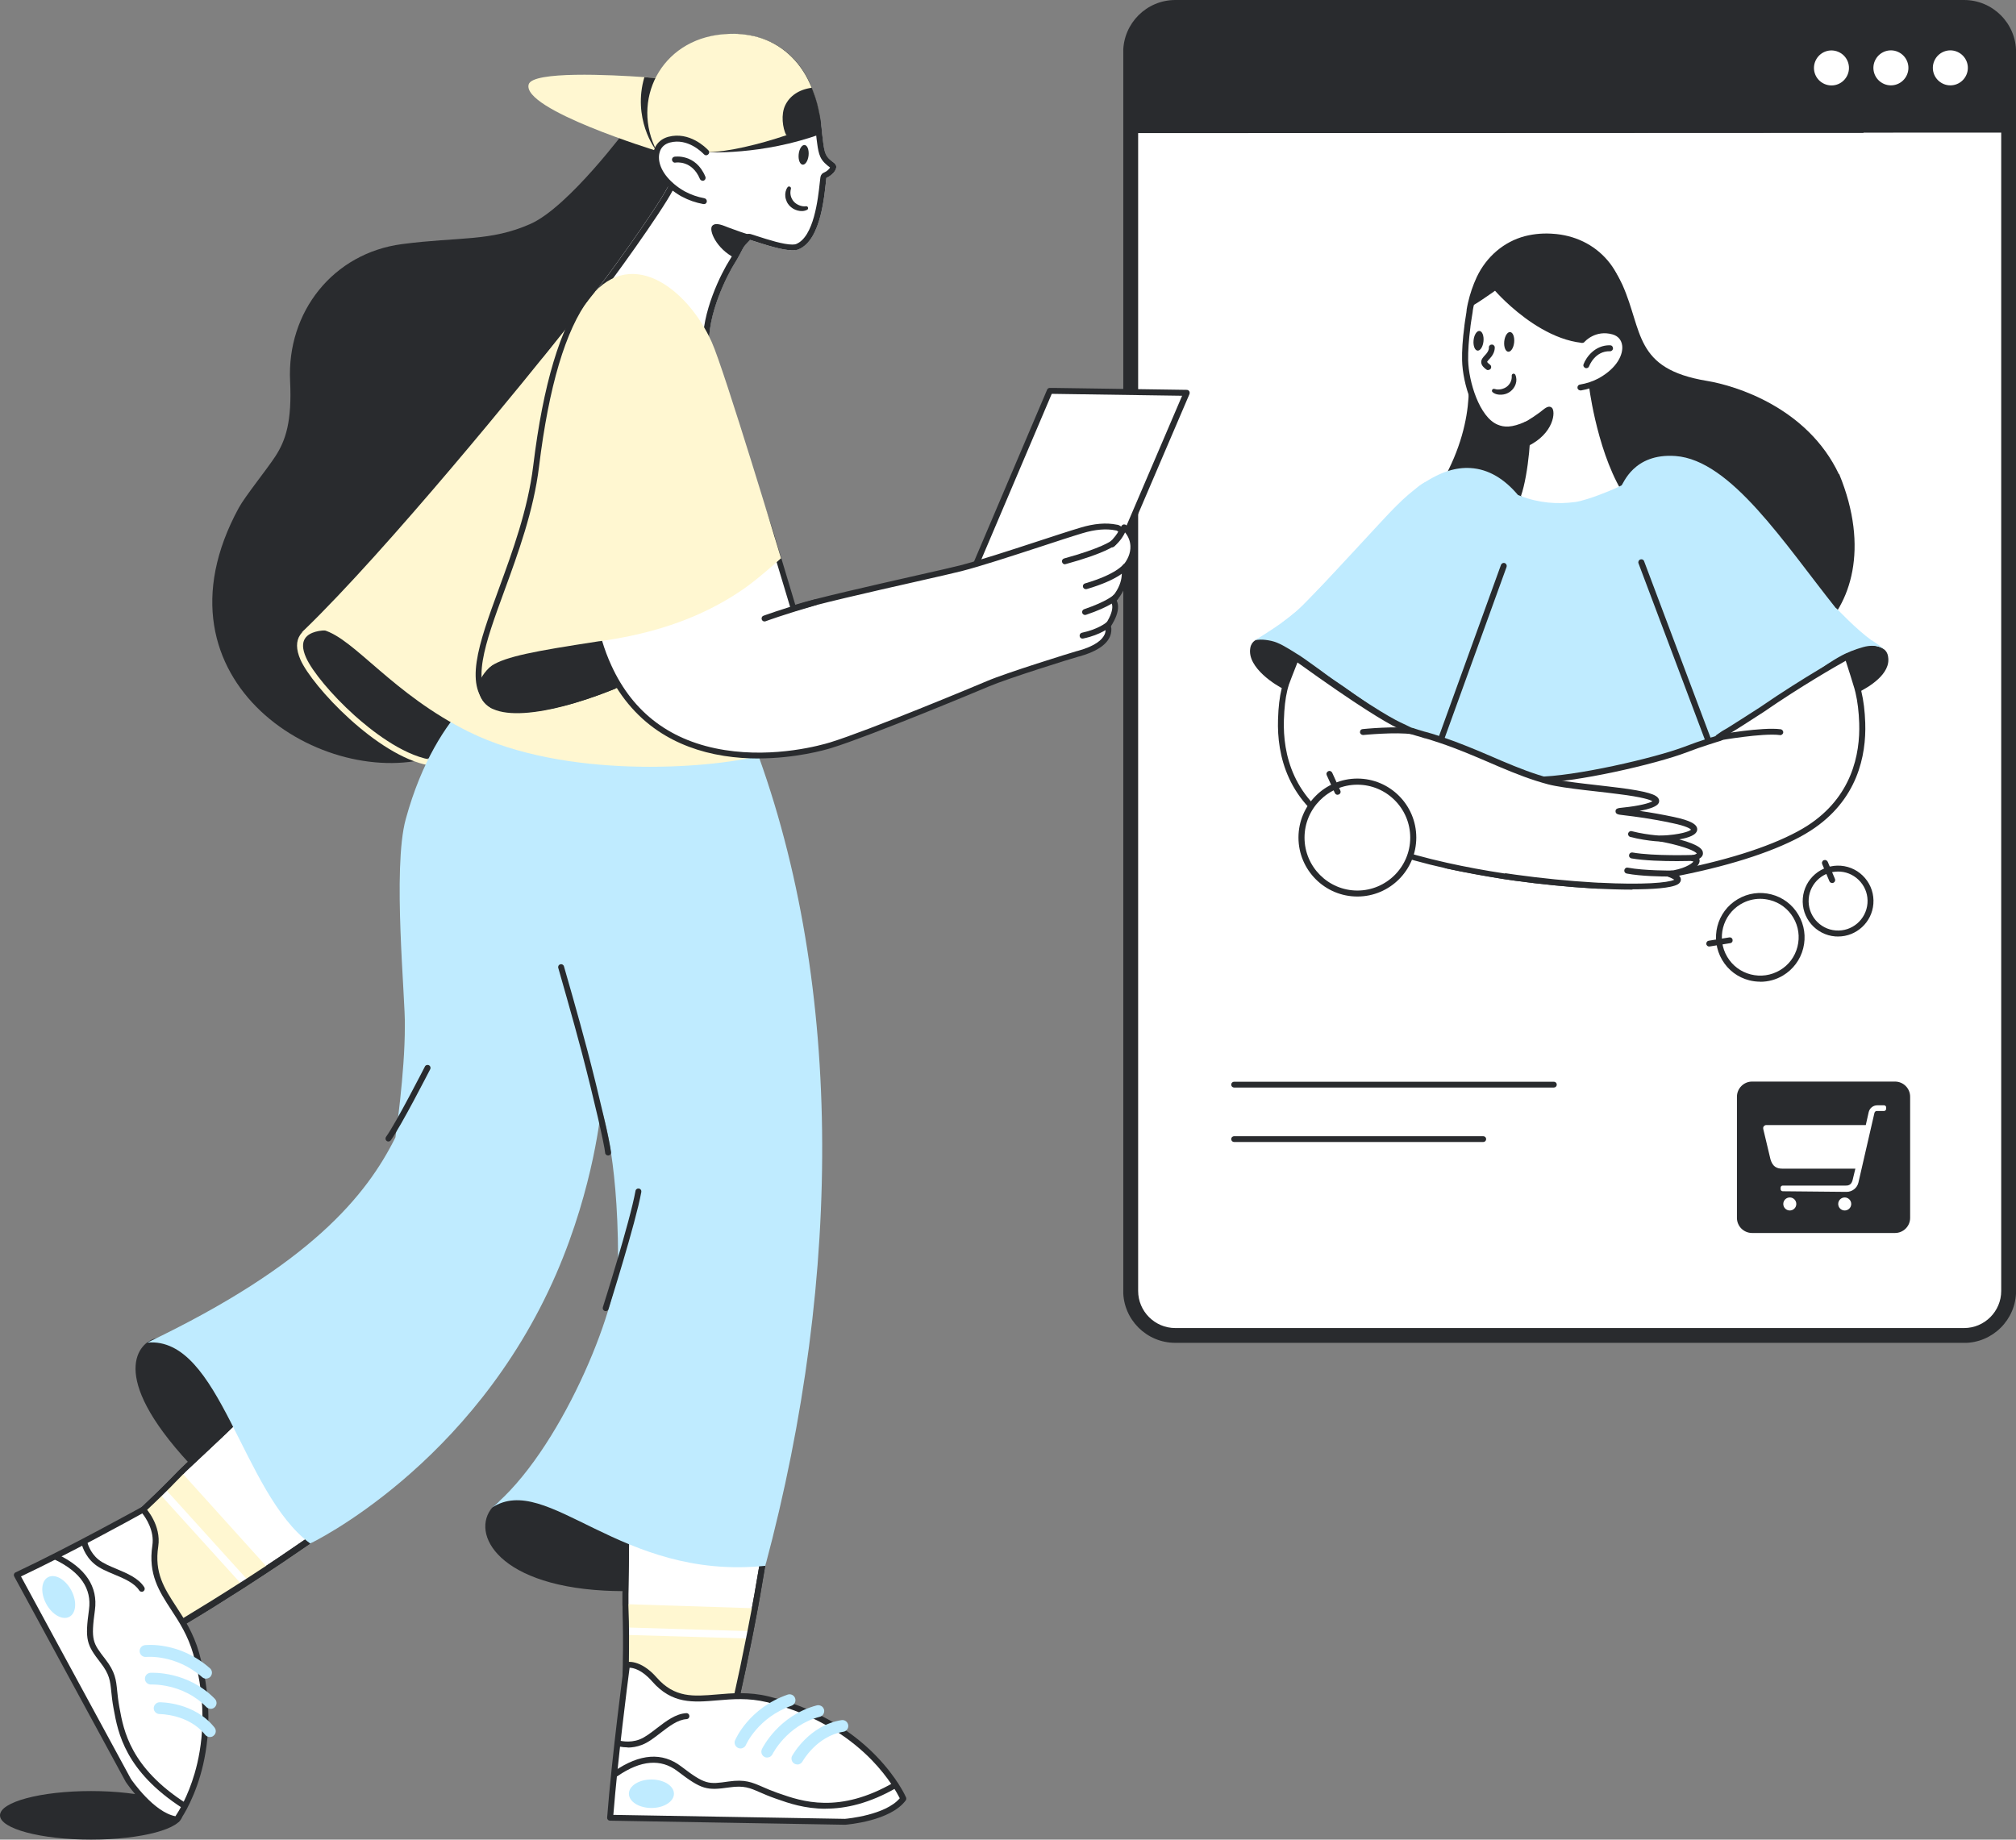 <svg xmlns="http://www.w3.org/2000/svg" xmlns:xlink="http://www.w3.org/1999/xlink" id="Capa_1" viewBox="0 0 263.18 240.18"><rect x="0" y="0" width="263.18" height="240.18" fill="#808080" stroke="none"/><defs><style>.cls-1{fill:#292b2e;}.cls-1,.cls-2,.cls-3,.cls-4,.cls-5{stroke-width:0px;}.cls-6{clip-path:url(#clippath-2);}.cls-7{clip-path:url(#clippath-6);}.cls-2{fill:none;}.cls-8{clip-path:url(#clippath-7);}.cls-9{clip-path:url(#clippath-1);}.cls-10{clip-path:url(#clippath-4);}.cls-11{clip-path:url(#clippath);}.cls-12{clip-path:url(#clippath-3);}.cls-13{clip-path:url(#clippath-8);}.cls-3{fill:#fff;}.cls-4{fill:#bfebff;}.cls-14{clip-path:url(#clippath-5);}.cls-5{fill:#fff7d1;}</style><clipPath id="clippath"><rect class="cls-2" x="0" y="233.85" width="23.77" height="6.33"></rect></clipPath><clipPath id="clippath-1"><rect class="cls-2" x="146.64" width="116.54" height="175.32"></rect></clipPath><clipPath id="clippath-2"><rect class="cls-2" x="163.18" y="30.49" width="83.33" height="85.66"></rect></clipPath><clipPath id="clippath-3"><rect class="cls-2" x="122.87" y="50.65" width="32.43" height="33.46"></rect></clipPath><clipPath id="clippath-4"><rect class="cls-2" x="1.81" y="4.39" width="146.51" height="233.85"></rect></clipPath><clipPath id="clippath-5"><rect class="cls-2" x="226.75" y="141.22" width="22.61" height="19.77"></rect></clipPath><clipPath id="clippath-6"><rect class="cls-2" x="160.72" y="141.22" width="42.51" height="7.88"></rect></clipPath><clipPath id="clippath-7"><rect class="cls-2" x="169.51" y="100.65" width="15.37" height="16.41"></rect></clipPath><clipPath id="clippath-8"><rect class="cls-2" x="222.74" y="112.27" width="21.83" height="15.89"></rect></clipPath></defs><g class="cls-11"><path class="cls-1" d="M11.89,240.18c6.56,0,11.89-1.42,11.89-3.17s-5.32-3.17-11.89-3.17-11.89,1.42-11.89,3.17,5.32,3.17,11.89,3.17Z"></path></g><g class="cls-9"><path class="cls-3" d="M256.39,174.35h-102.97c-3.21,0-5.82-2.61-5.82-5.82V6.79c0-3.21,2.6-5.82,5.82-5.82h102.97c3.21,0,5.82,2.6,5.82,5.82v161.75c0,3.21-2.6,5.82-5.82,5.82Z"></path><path class="cls-1" d="M256.39,175.32h-102.97c-3.74,0-6.79-3.04-6.79-6.79V6.79C146.64,3.04,149.69,0,153.43,0h102.97c3.74,0,6.79,3.04,6.79,6.79v161.75c0,3.74-3.05,6.79-6.79,6.79ZM153.43,1.94c-2.67,0-4.85,2.17-4.85,4.85v161.75c0,2.67,2.18,4.85,4.85,4.85h102.97c2.67,0,4.85-2.17,4.85-4.85V6.79c0-2.67-2.18-4.85-4.85-4.85h-102.97Z"></path><path class="cls-1" d="M243.27,1.08l-88.17.06c-4.07,0-7.37,3.3-7.36,7.37v8.87s95.53-.04,95.53-.04V1.08Z"></path><path class="cls-1" d="M172.13,17.35l90.96-.04v-8.92s0,0,0,0c0-4.07-3.3-7.37-7.37-7.36l-83.58.06v16.26Z"></path><path class="cls-3" d="M256.61,9.96c.61-1.1.21-2.49-.9-3.1-1.1-.61-2.49-.21-3.1.9-.61,1.1-.21,2.49.9,3.1,1.1.61,2.49.21,3.1-.9Z"></path><path class="cls-3" d="M248.85,9.96c.61-1.1.21-2.49-.9-3.1-1.1-.61-2.49-.21-3.1.9-.61,1.1-.21,2.49.9,3.1,1.1.61,2.49.21,3.1-.9Z"></path><path class="cls-3" d="M241.09,9.97c.61-1.1.21-2.49-.9-3.1s-2.49-.21-3.1.9-.21,2.49.9,3.1,2.49.21,3.1-.9Z"></path></g><g class="cls-6"><path class="cls-1" d="M240.06,61.91c-4.12-8.7-13.47-11.56-17.22-12.18-9.59-1.58-8.34-6.51-11.05-12.57-.44-.97-1.02-1.88-1.76-2.65-4.24-4.41-4.3,4.34-6.14,3.15l-.33.4c-.09.11-.18.22-.26.33-.52.64-.85,1.08-.9,1.14h0s0,0,0,0c.89.71,2.82,2.38,4.06,4.21l-5.82,6.53,8.44,18.73s10.82.54,15.87,11.5c5.04,10.95,23.15.85,15.15-18.6ZM207.37,68.87l-19.39-1.39s-.35-3.46.23-4.48c5.03-8.75,3.22-15.55,3.22-15.55l8.97,7.9,6.97,13.51Z"></path><path class="cls-3" d="M191.24,47.03c-.03-1.5.13-3.17.3-4.43,0-.01,0-.02,0-.03.01-.09.02-.18.04-.27.02-.11.03-.21.05-.31.1-.68.18-1.17.21-1.33,0,0,0,0,0-.01,0-.01,0-.02,0-.03,0,0,0,0,0,0h0s0-.02,0-.03h0s0,0,0-.01c0-.02,0-.04.01-.06.05-.3.1-.59.18-.89.26-1.13.63-2.22,1.11-3.27,1.2-2.51,3.34-4.43,6.05-5.14,1.21-.3,2.47-.4,3.71-.28,0,0,.01,0,.02,0,.08,0,.16.01.24.02,5.98.64,9.26,5.87,8.49,10.58-.13.81-.39,1.59-.75,2.33-.07.14-.14.28-.22.42l-2.85,5.9h0c0,.16,0,.32.03.47h0c.26,1.92,1.77,11.03,5.76,15.44-3.56,3.76-13.56.94-15.53-1.26,1.12-2.93,1.42-9.03,1.21-9.43h0c-1.78.79-2.88.85-3.96.4-2.67-1.11-4.02-6-4.08-8.76Z"></path><ellipse class="cls-1" cx="197.03" cy="44.64" rx="1.29" ry=".65" transform="translate(132.73 236.16) rotate(-84.21)"></ellipse><ellipse class="cls-1" cx="193.02" cy="44.49" rx="1.29" ry=".65" transform="translate(129.28 232.04) rotate(-84.21)"></ellipse><path class="cls-1" d="M208.04,68.31c-.07,0-.14,0-.21,0-4.14-.06-8.71-1.75-10.03-3.23-.05-.05-.08-.12-.09-.19s0-.14.02-.21c.93-2.44,1.29-7.24,1.25-8.73-1.55.61-2.67.67-3.79.2-2.83-1.18-4.25-6.13-4.32-9.11-.03-1.24.07-2.75.3-4.48,0,0,0-.01,0-.02,0,0,0-.01,0-.02l.05-.37c0-.07.02-.14.03-.21.08-.57.15-1,.19-1.22v-.09s.02-.03.02-.04h0s0-.02,0-.04h0s0-.02,0-.03c0,0,0-.01,0-.02h0s0-.04,0-.06c.05-.3.11-.61.18-.91.26-1.15.64-2.27,1.14-3.35,1.28-2.7,3.58-4.64,6.31-5.35,1.26-.32,2.57-.41,3.86-.29h0c.08,0,.16.02.24.02,2.85.3,5.33,1.66,6.99,3.83,1.59,2.08,2.26,4.7,1.85,7.2-.14.85-.4,1.67-.79,2.44-.07.14-.15.29-.23.43l-2.81,5.81c0,.11,0,.21.03.32v.02c.16,1.14,1.59,10.72,5.66,15.22.06.07.1.17.1.26,0,.1-.04.19-.11.26-1.22,1.29-3.24,1.96-5.85,1.96ZM198.53,64.73c1.38,1.29,5.58,2.76,9.31,2.81,1.64.02,3.83-.22,5.24-1.47-4.05-4.79-5.46-14.28-5.6-15.36-.03-.17-.04-.35-.03-.53,0-.05.01-.11.04-.15h0s2.85-5.91,2.85-5.91c0,0,0-.02.01-.02.07-.13.14-.26.21-.4.35-.7.59-1.45.72-2.22.37-2.29-.25-4.69-1.7-6.61-1.52-1.99-3.81-3.25-6.45-3.53-.07,0-.15-.01-.23-.02,0,0-.01,0-.02,0,0,0,0,0,0,0-1.2-.11-2.41-.02-3.57.27-2.5.65-4.61,2.45-5.8,4.93-.47,1.02-.83,2.09-1.08,3.19-.07.29-.12.57-.17.87,0,0,0,.01,0,.02v.04s0,.02-.01.03c0,.01,0,.02,0,.03,0,0,0,0,0,.01,0,0,0,.02,0,.02l-.02.11c-.04.23-.11.65-.19,1.21-.01.07-.02.14-.03.21l-.05.36v.02s0,.01,0,.02c-.22,1.7-.32,3.17-.3,4.37.07,2.81,1.47,7.42,3.84,8.41.86.36,1.81.43,3.66-.39.08-.04.18-.04.26-.02.1.03.18.09.24.19.34.62-.1,6.66-1.1,9.52ZM191.46,40.57h0s0,0,0,0h0Z"></path><path class="cls-1" d="M191.96,39.98c.03-.14.05-.27.08-.36.26-1.13.63-2.22,1.11-3.27,1.2-2.51,3.34-4.43,6.05-5.14,1.21-.3,2.47-.4,3.71-.28h.02c.08,0,.16.02.24.02,5.98.64,9.78,5.93,9.01,10.64-.13.81-.41,1.63-.77,2.36-.07.11-.63.12-.7.24-7.49,3.09-15.54-6.23-15.54-6.23,0,0-3.25,2.31-3.2,2.02Z"></path><path class="cls-3" d="M206.31,50.59c.9-.15,1.78-.44,2.59-.87,3.96-2.22,4.06-5.76,1.71-6.43-2.49-.71-4.06,1.09-4.06,1.09"></path><path class="cls-1" d="M206.31,50.97c-.1,0-.19-.04-.26-.1-.07-.07-.12-.16-.12-.25,0-.1.02-.19.08-.27.06-.08.15-.13.24-.14.86-.14,1.7-.42,2.47-.83,2.46-1.38,3.18-3.15,3.05-4.25-.09-.74-.53-1.26-1.26-1.47-2.21-.63-3.61.91-3.66.98-.07.08-.16.12-.27.13-.1,0-.2-.03-.28-.1-.08-.07-.12-.16-.13-.27,0-.1.03-.2.09-.28.07-.08,1.77-1.98,4.46-1.21,1.02.29,1.7,1.08,1.82,2.13.09.81-.16,1.73-.71,2.58-.6.93-1.55,1.77-2.74,2.44-.85.45-1.77.76-2.72.92-.02,0-.04,0-.06,0ZM201.05,53.81c.48-.35,1.02-.96,1.51-.6.57.41.35,3.42-3.21,5.09-.14-.27-.33-2.76-.51-3.08,0,0,.57-.31.57-.31.84-.53.68-.41,1.63-1.09ZM195.12,50.78c.26.09.54.09.82.04.28-.06.55-.17.75-.32.11-.08.21-.18.29-.28.09-.1.16-.22.22-.34.12-.25.17-.53.15-.81v-.02c0-.06.01-.12.04-.16.04-.05.08-.08.14-.1.06-.01.12,0,.17.02.05.03.1.07.12.12.17.37.18.81.05,1.2-.06.2-.16.38-.28.55-.12.17-.27.32-.43.44-.34.26-.74.39-1.14.41-.4.03-.83-.05-1.16-.32-.05-.04-.08-.09-.09-.15-.01-.06,0-.12.03-.17s.07-.09.13-.11c.05-.02.11-.02.17,0h.02ZM194.29,48.33c-.08,0-.16-.03-.23-.07-.32-.23-.65-.52-.69-.92-.04-.4.24-.7.54-1.02l.02-.02c.46-.49.44-.86.44-.87,0-.05,0-.1,0-.15.01-.05.04-.1.07-.14.03-.04.07-.08.11-.1.04-.03.09-.04.14-.05.05,0,.1,0,.15,0,.05.01.1.04.14.07.04.03.07.07.1.11.03.04.04.09.05.14,0,.07.08.74-.64,1.5l-.02.02c-.14.15-.32.35-.33.42,0,0,.03.11.37.36.07.05.12.12.14.19.02.08.02.16,0,.24-.03.08-.07.15-.14.19-.07.05-.15.07-.23.07Z"></path><path class="cls-1" d="M207.1,48.07s-.09,0-.14-.02c-.1-.04-.17-.11-.22-.2s-.05-.2-.01-.3c.32-.87,1.46-2.51,3.46-2.47.05,0,.1.01.15.03.05.02.09.05.12.09.04.04.06.08.08.13.02.05.03.1.03.15,0,.21-.18.39-.4.38-1.95-.05-2.69,1.88-2.72,1.96-.03.07-.08.14-.14.18s-.14.07-.22.07Z"></path><path class="cls-4" d="M236.75,85.46s-.02.01-.03.02c-2.74,1.93-5.16,3.55-6.31,4.13-.08.04-.15.07-.21.1-.02.01-.04.02-.05.03,0,0,0,.02,0,.02,0,0,0,0,0,.01.14.56.31,1.15.51,1.78.01.04.02.07.04.11.04.11.07.23.11.34-.04.03-.08.05-.12.08-.33.22-.65.44-.97.65-.07.05-.15.1-.22.15,0,0-.02,0-.03.02l-.04.03s-.05.03-.08.05c-.22.15-.44.29-.66.44-.05.03-.11.07-.15.1-.03.02-.05.03-.08.05-.03.02-.06.04-.09.06-.05.04-.11.07-.16.11-.15.09-.29.19-.44.28-.02.01-.03.02-.05.03-.11.07-.22.14-.33.21-.05.03-.11.07-.17.1l-.16.1s-.07.04-.1.06c-.06.04-.12.08-.19.11-.03.02-.06.04-.09.06-.04.02-.08.05-.12.07-.06.03-.11.07-.17.1-.06.04-.12.07-.19.11-.05.03-.1.06-.15.09-.06.03-.11.07-.17.1-.06.03-.12.07-.17.1l-.07.04s0,0,0,0l-.11.06h0c-.1.06-.2.11-.3.17-.01,0-.03.02-.04.03-.06.03-.12.07-.18.1-.09.05-.18.1-.27.15,0,0,0,0-.01,0-.03.01-.05.03-.08.04-.06.03-.12.07-.18.1-.06.03-.12.07-.19.1-.04.02-.09.04-.13.07h0s-.01,0-.02.01c.02,0,.04-.01.06-.02,0,0,0,0,0,0,.17-.05.36-.11.57-.17,0,0,0,0,0,0,0,0,0,0,0,0,0,0,0,0,0,0,.77-.22,1.76-.49,2.76-.74,2.03-.52,4.05-.99,4.08-.91.03.09.06.17.09.26.03.08.06.17.09.26.02.04.03.08.05.13.1.3.22.6.33.92h0c.05.13.09.26.14.38h0c.66,1.84,1.4,3.95,2.21,6.43.58,1.81,1.13,3.63,1.65,5.46-.43.28-.87.54-1.33.78-4.39,2.35-10.51,4.07-16.79,5.25.13.05.25.1.35.15.03.01.05.03.08.04.05.03.1.05.15.08.51.29.57.53.24.73h0c-3.48.3-6.83.45-10.01.5h-.06c-.45,0-.9,0-1.34,0,.18-.02.36-.04.55-.06-3.08-.18-6.58-.51-10.18-1.01-.46-.06-.92-.13-1.38-.2h0c-2.53-.38-5.09-.85-7.58-1.4-2.67-.6-5.26-1.3-7.64-2.12.37-1.52.91-3.74,1.59-6.37.68-2.65,1.39-5.28,2.12-7.91.03-.11.06-.21.09-.32,0-.03.01-.05.02-.08.01-.04.02-.08.03-.12,0-.02,0-.04.01-.06,0-.03.02-.06.02-.09h0s.02-.08.03-.12v-.03s0,0,0,0c0,0,0,0,0,0,0-.02.01-.04.02-.06,0,0,0-.01,0-.02h0c.01-.06.03-.12.05-.18h0s0-.02,0-.02c.02-.07.04-.13.06-.2.12-.42.24-.85.36-1.27.19-.66.38-1.33.58-2,0,0,0,0,0,0,0,0,0,0-.01,0,0,0,0,0,0,0h0c-.05-.04-.11-.07-.16-.1-.04-.02-.08-.05-.13-.08-.01,0-.02-.01-.04-.02-1.87-1.12-3.88-2.3-5.9-3.46,0,0,0,0-.01,0-3.12-1.79-6.28-3.56-9-5.06-.88-.48-1.75-.96-2.63-1.44-.34-.18-.66-.36-.98-.53.07-.06.15-.11.23-.17.08-.06.16-.12.23-.18.07-.05.13-.1.2-.15.09-.07.18-.14.27-.21.09-.07.18-.14.26-.21.17-.14.34-.28.51-.42.02-.02.04-.04.07-.05.07-.06.13-.11.2-.17.01-.01.03-.02.04-.04.15-.13.36-.33.63-.59.03-.03.06-.05.08-.08l.23-.23c2.99-3.02,10.45-11.25,11.69-12.47.13-.13.27-.26.4-.4.96-.96,1.89-1.76,2.79-2.41.11-.08.22-.16.34-.24,1.24-.86,2.41-1.46,3.52-1.81h0c1.03-.33,2.01-.45,2.93-.39,2.4.14,4.46,1.46,6.18,3.49,0,0,0,.01.01.02h0s0,0,0,0c.1.04.2.08.3.12,2.49.96,4.89,1.11,7.16.81.45-.06,1.03-.21,1.65-.41,1.8-.56,3.98-1.51,4.42-1.76.22-.12,1.54-4.24,7.05-3.84,7.25.53,14.2,11.42,21.03,19.98,0,0,0,0,0,0,.03.05.07.09.11.14.62.78,1.24,1.54,1.86,2.26,1.32,1.55-3.38,2.44-5.01,3.58h0Z"></path><path class="cls-1" d="M246.48,85.69c-.07-.4-.25-.69-.5-.9h0s0,0,0,0c0,0,0,0-.01,0,0,0,0,0-.01,0,0,0,0,0-.01-.01,0,0-.01,0-.02-.01-.2-.16-.44-.27-.71-.35-1.54-.5-3.07.19-4.49.8-.12.05-.23.1-.34.15-.53.22-1.05.46-1.57.71h0c-1.08.53-2.11,1.14-3.08,1.87-1.63,1.23-3.18,2.51-4.95,3.55-.04.02-.07.04-.11.06-1.76,1.03-3.61,1.91-5.45,2.79-.27.13-.38.34-.39.55-.75.19-1.51.39-2.25.61-.9.26-1.8.53-2.7.83-.85.28-.57,1.51.19,1.52.08,0,.17-.01.26-.04.92-.3,1.85-.59,2.79-.86h0c.32-.09.63-.18.95-.26h0c.38-.1.76-.2,1.13-.3,0,0,0,0,0,0,.27-.07.54-.13.8-.2.74-.18,1.5-.34,2.25-.51,0,0,.01,0,.02,0,1.06-.23,2.11-.47,3.15-.77.12-.03.24-.07.35-.1.89-.26,1.76-.56,2.64-.89,0,0,0,0,0,0,2.63-.98,5.2-2.19,7.74-3.35.14-.07.29-.13.43-.2,0,0,.01,0,.02,0,1.3-.65,4.28-2.38,3.87-4.65Z"></path><path class="cls-4" d="M244.32,83.6c-2.12-1.54-4.43-4.05-4.54-4.13-.65-.49.62,1.33-.14.64-.01-.01-.03-.02-.04-.03-1.6-1.46-3.42-3.41-5.41-6.09-5.36-7.18-9.03-9.89-12.9-9.62-1.81.13-3.36,1.57-3.92,3.6-.15.56-.39,1.95-.39,1.96h-.02c-.12.07-.25.13-.37.18-.47.21-.94.41-1.43.58-.9.32-1.74.52-2.51.62-.02.21-.04.42-.05.63-.05.83-.05,1.66-.01,2.48.14.63.3,1.26.46,1.89.57,2.22,1.24,4.41,1.68,6.66.32,1.67.77,3.31,1.08,4.99.73,3.89.81,8.32-2.33,11.22-1.24,1.15-2.78,1.84-4.4,2.29-.19.07-.38.15-.57.22.13.17.28.32.47.43.49.28,1.11.3,1.66.29.53,0,1.05-.06,1.58-.12.58-.06,1.16-.11,1.74-.21,1.36-.22,2.7-.6,3.98-1.11,1.28-.51,2.53-1.17,3.65-1.98.57-.42,1.1-.89,1.6-1.39.24-.25.48-.5.71-.76.17-.2.35-.39.55-.55,0,0,0-.01.01-.01-.21.04-.35.06-.35.06.04-.02,5.14-3.3,5.4-3.48.07-.05.14-.1.22-.15.32-.21.64-.43.97-.65.04-.03.08-.05.12-.08.07-.04.13-.09.2-.13.16-.11.32-.22.49-.33.06-.04.12-.08.17-.12.25-.16.5-.33.75-.5.04-.03.08-.06.13-.09.02,0,.03-.02.04-.03.19-.12.38-.25.57-.38.04-.02.08-.05.12-.07.04-.02.08-.05.11-.08.02-.01.05-.03.07-.05.03-.02.06-.04.09-.06.22-.14.44-.29.67-.44.17-.11.33-.22.5-.32.03-.02.06-.04.09-.07,0,0,.01,0,.02,0,.09-.06.19-.12.28-.19.08-.06.16-.11.24-.16.07-.05.13-.09.2-.14.18-.12.36-.25.54-.38.06-.04.12-.09.18-.13.18-.13.37-.26.55-.39l.17-.12c.14-.1.29-.2.43-.3l.14-.1s.1-.07.14-.1c.07-.05.14-.1.22-.15.12-.08.23-.16.35-.24.05-.03.09-.07.14-.1.01,0,.02-.02.04-.03.08-.06.16-.11.24-.16.1-.06.2-.13.3-.19.18-.12.35-.23.53-.34,0,0,0,0,.01,0,.05-.03.11-.07.17-.1.06-.04.12-.07.18-.11.06-.03.12-.07.18-.1,1.07-.62,2.14-1,3.14-1.29,1.84-.52,2.78.28,2.78.28,0,0-.07-.13-1.66-1.19Z"></path><path class="cls-1" d="M224.35,100.61c-.08,0-.16-.02-.22-.07s-.11-.11-.14-.18l-10.09-26.81c-.04-.1-.03-.2.01-.3.04-.09.12-.17.22-.2.1-.04.2-.03.3,0,.09.04.17.12.2.22l10.09,26.81c.02.06.03.12.02.18,0,.06-.03.12-.07.17-.04.05-.08.09-.14.12-.06.03-.12.04-.18.04Z"></path><path class="cls-3" d="M236.15,108.13c-.43.28-.87.54-1.33.78-4.39,2.35-10.51,4.07-16.79,5.25h0s0,0,0,0c-.6.11-1.19.22-1.79.32h0s0,0,0,0h0c-2.79.48-5.58.85-8.23,1.12-3.08-.18-6.58-.51-10.18-1.01-.46-.06-.92-.13-1.38-.2,0,0-5.1-.85-7.59-1.4-.01-.04-.02-.09-.01-.13.02-.16.19-.28.52-.34-1.52-.33-1.61-1.22,2.57-2.23.52-.12,1.05-.24,1.57-.34,0,0-.01,0-.02,0h0c-4.19-.19-6.42-1.38-1.56-2.4,5.45-1.17,8.48-1.07,6.53-1.26-3.73-.38-7.72-1.51.58-2.54,1.18-.15.43-1.94,1.61-1.94,4.89,0,15.48-2.44,19.45-3.96.99-.38,1.98-.73,2.99-1.05.18-.06.35-.11.53-.17.01,0,.05-.01.11-.03.07-.02.16-.05.27-.08.11-.03.25-.08.39-.12h0c.74-.23-.17-.08-.06-.12,0,0,.82-.56.82-.56l.54-.31s3.59-2.26,4.31-2.75c5.73-3.95,11.14-6.93,11.19-6.95.14.33,1.11,3.41,1.3,4.09,0,0,0,.02,0,.02.05.17.09.34.14.53.23.98.44,2.29.49,4.05.13,4.15-.96,9.87-6.95,13.73Z"></path><path class="cls-1" d="M207.99,115.99s-.01,0-.02,0c-3.27-.19-6.81-.54-10.22-1.01-.46-.06-.92-.13-1.38-.2-.06,0-5.14-.86-7.61-1.41-.07-.01-.13-.05-.18-.1-.05-.05-.09-.11-.11-.17-.03-.1-.04-.2-.02-.3,0-.06.02-.12.05-.18-.33-.18-.49-.42-.49-.71,0-.47.36-1.08,3.09-1.82-1.21-.21-2.28-.59-2.34-1.26-.06-.7.89-1.21,3.06-1.67,1.47-.32,2.96-.58,4.45-.79-2.53-.47-2.53-1.07-2.53-1.3,0-.55.69-.83,1.37-1.03.84-.24,2.14-.47,3.86-.69.28-.04.35-.18.47-.72.11-.49.28-1.22,1.18-1.22,4.82,0,15.44-2.45,19.31-3.93.99-.38,2-.74,3.01-1.06.18-.06.36-.11.54-.17,0,0,.01,0,.02,0l.11-.03c.06-.02.15-.04.24-.08l.1-.03c.04-.07.09-.13.16-.17.06-.04.17-.12.39-.27.23-.16.36-.25.44-.29h0s.54-.31.54-.31h0c.18-.11,3.58-2.26,4.28-2.73,5.71-3.94,11.17-6.96,11.28-7,.1-.03.2-.03.29.01.09.04.16.12.2.21.14.36,1.12,3.44,1.32,4.13,0,0,0,.01,0,.02h0c.05.19.1.37.14.55.29,1.2.46,2.59.51,4.13.14,4.23-.99,10.1-7.13,14.06h0c-.44.28-.89.55-1.35.8-3.97,2.13-9.82,3.96-16.9,5.29h0c-.59.11-1.18.22-1.78.32-.02,0-.04,0-.06,0-2.73.46-5.48.84-8.23,1.12-.01,0-.03,0-.04,0ZM189.64,112.76c2.6.54,6.8,1.24,6.85,1.25.46.07.91.14,1.37.2,3.38.47,6.88.82,10.12,1.01,2.74-.28,5.47-.66,8.18-1.12,0,0,.02,0,.02,0,.59-.1,1.17-.21,1.76-.32.01,0,.02,0,.03,0,7-1.32,12.77-3.11,16.67-5.21.44-.24.88-.49,1.3-.76h0c5.83-3.76,6.9-9.36,6.77-13.39-.05-1.49-.21-2.83-.48-3.97-.04-.17-.09-.34-.13-.51,0-.01,0-.03-.01-.04-.17-.6-.84-2.7-1.14-3.63-1.32.74-5.85,3.33-10.75,6.71-.04.02-3.68,2.39-4.34,2.76h0s-.52.31-.52.31c-.03.02-.15.1-.29.2.04.34-.31.44-.57.52h-.02c-.07.03-.13.05-.2.07-.06.02-.12.04-.18.05-.1.03-.18.06-.25.08l-.09.03c-.19.06-.38.12-.57.18-.98.31-1.95.65-2.97,1.04-4.01,1.54-14.61,3.98-19.59,3.98-.23,0-.29.05-.42.62-.11.48-.28,1.21-1.13,1.31-3.25.4-4.2.77-4.47.94.38.24,1.69.6,3.88.82.6.06.94.1.94.48,0,.36-.37.42-.57.45-.16.02-.4.05-.71.09-1.16.14-3.33.4-6.15,1.01-1.89.4-2.33.74-2.43.85.21.22,1.38.67,3.93.78,0,0,.02,0,.02,0,.09,0,.18.04.25.11.07.06.11.15.12.24,0,.1-.02.19-.07.27-.06.08-.14.13-.24.15-.52.1-1.04.22-1.56.34-2.56.62-3.1,1.1-3.21,1.23.07.06.25.16.63.24.09.02.17.07.22.14.06.07.08.16.08.25,0,.09-.03.18-.09.25ZM242.82,89.67h0s0,0,0,0ZM189.82,95.23c-.37-.12-.73-.24-1.1-.35-1.02-.32-2.05-.61-3.08-.88-.26-.07-.51-.13-.77-.2,0-.22-.12-.43-.39-.55-1.88-.9-3.77-1.79-5.56-2.85-1.76-1.04-3.31-2.33-4.95-3.55-1.43-1.08-3-1.9-4.66-2.59-1.52-.63-3.17-1.49-4.84-.95-.24.08-.47.18-.66.32t0,0s0,0,0,0t0,0c-.29.21-.51.51-.59.97-.47,2.6,3.51,4.97,4.32,5.34.05.02.09.04.14.06.01,0,.02.01.03.02,3.43,1.55,6.93,2.74,10.56,3.79,1.6.46,3.25.78,4.87,1.15.09.02.18.04.27.06.09.02.18.04.27.06.51.12,1.02.25,1.54.39.06.02.13.03.2.05,0,0,0,0,0,0,0,0,0,0,0,0,.11.03.22.06.33.09h0s.04.01.06.02c.33.09.65.18.98.28h0c.47.13.93.27,1.4.42.39.12.79.25,1.18.38.95.31,1.39-1.17.45-1.48Z"></path><path class="cls-4" d="M196.77,71.96c0-.21-.02-.42-.03-.64-.93-.15-1.95-.43-3.06-.9h0c-.29-.12-.57-.25-.86-.39-.11-.05-.21-.1-.32-.16h0s-.03-.02-.05-.02c0,0-.01,0-.02,0,0,0,0-.07-.02-.18h0c-.06-.4-.21-1.35-.32-1.79-.13-.51-.32-.99-.56-1.42h0c-.73-1.28-1.92-2.14-3.27-2.27-2.03-.19-.84-2.37-3.07-.69-1.18.88-14.16,14.78-15.86,16.23-.71.6-1.36,1.11-1.97,1.55-1.59,1.15-3.46,2.25-3.55,2.35.33-.13,1.02-.2,2.14.04,1.02.22,2.03.88,3.09,1.53.06.03.12.07.17.11.06.03.12.07.18.11.05.04.11.07.16.1,0,0,0,0,.01,0,.17.11.35.23.52.35.1.07.19.13.29.2.08.06.16.11.24.17.01,0,.03.02.04.03.05.03.09.07.14.1.12.08.23.17.35.25.07.05.14.1.21.15.05.03.09.07.14.1.05.03.1.07.14.1.1.07.2.15.3.22.04.03.08.06.13.09.06.04.11.08.17.12.18.13.36.27.54.4.06.04.12.09.18.13.04.03.07.05.1.08.14.1.29.21.43.31.07.05.13.09.2.14.08.06.16.11.24.17.09.07.18.13.27.19,0,0,.01,0,.01,0,.03.02.06.04.09.07.16.11.33.23.49.33.22.15.44.3.66.45l.09.06s.05.03.07.05c.04.03.08.05.11.08.04.03.08.05.11.08.19.13.38.26.56.39.01.01.03.02.04.03.04.03.08.06.12.09.25.18.5.35.74.52.06.04.11.08.17.12.16.12.32.23.48.34.1.07.21.15.31.22.32.23.64.45.95.67.07.05.14.1.21.15.26.19.53.37.8.55.05.04.1.07.15.1.03.02.05.04.08.05.03.02.06.04.09.06.05.04.11.07.16.11.14.1.29.19.43.29.02.01.03.02.05.03.11.07.21.14.32.21.05.04.11.07.16.11l.16.1c.1.06.19.12.28.18.03.02.06.04.09.06.04.03.08.05.12.08.06.04.11.07.17.11.06.04.12.08.18.11.05.03.1.06.15.09.06.04.11.07.17.1.06.04.11.07.17.1.06.04.12.07.18.11h0s0,0,0,0c.09.06.19.11.28.17.02,0,.03.02.04.02.01,0,.02.01.03.02h0s.09.06.14.08c.04.03.09.05.13.08t0,0s.09.05.13.08c0,0,.01,0,.01,0,.02.01.05.03.08.04.06.03.12.07.18.1.06.03.12.07.18.1.04.02.07.04.1.06,0,0,0,0,0,0,.01,0,.03.01.04.02-.03-.01-.06-.02-.09-.03,0,0,0,0,0,0-.44-.15-.87-.29-1.31-.44.27.17.54.33.81.5l.87.26.59.18h0s0,0,0,0c.02.01.04.02.07.03h0s.05.03.07.04c0,0-.05-.01-.15-.03l-.21-.04c-.11-.02-.24-.05-.39-.08-.13-.03-.27-.06-.43-.09.05.03.11.07.16.1.12.07.13.19.09.28.33.13.67.26,1,.39,1.08.42,2.16.82,3.24,1.22.97.37,1.93.77,2.94,1.05,1.29.35,2.6.47,3.93.51-.22-.17-.43-.35-.62-.54-3.08-2.97-2.9-7.4-2.08-11.27.35-1.66.83-3.3,1.19-4.96.48-2.24,1.2-4.42,1.82-6.62.18-.62.34-1.25.5-1.88.06-.83.08-1.65.04-2.48Z"></path><path class="cls-1" d="M187.02,99.95c-.06,0-.12-.01-.18-.04-.06-.03-.1-.07-.14-.12-.04-.05-.06-.11-.07-.17,0-.06,0-.12.02-.18l9.3-25.7c.04-.09.11-.17.2-.21.09-.04.2-.05.29-.01.1.03.17.11.22.2.04.09.05.2.02.29l-9.3,25.7c-.03.07-.08.14-.14.19-.07.04-.14.07-.22.07Z"></path><path class="cls-3" d="M220.97,112.04c.33.06.49.18.52.34.08.54-1.46,1.48-3.6,1.71,0,0,0,0,.01,0,.05.02.09.03.13.05h0c.13.05.25.1.35.15.03.01.05.03.08.04.05.03.1.05.15.08.51.29.57.53.24.73-.9.56-4.78.76-10.01.5-.28-.02-.56-.03-.85-.05-3.08-.18-6.58-.51-10.18-1.01-.46-.06-.92-.13-1.38-.2h0c-2.53-.38-5.09-.85-7.58-1.4-2.67-.6-5.26-1.3-7.64-2.12-2.1-.72-4.03-1.52-5.71-2.42-7.15-3.83-8.42-10.07-8.28-14.51.06-1.8.23-3.01.46-3.93.05-.23.11-.46.18-.68v-.02c.17-.55,1.17-3.01,1.35-3.48.05.02,9.56,6.98,13.43,8.83.3.14.56.27.78.37.41.2.65.31.66.31h0s0,0,0,0c0,0,0,0,0,0,0,0,0,0,0,0,.1.03.56.17,1.07.33h0c.08.03.17.05.25.08.04.01.08.03.13.04.09.03.19.06.28.08.03.01.06.02.09.03.02,0,.05.01.07.02.01,0,.03,0,.04.01.05.02.09.03.11.03.02,0,.03,0,.05.01h.05s0,.02,0,.02c.01,0,.02,0,.03,0,.03.01.06.02.09.03.03,0,.05.01.07.02.02,0,.04.01.06.02.02,0,.04,0,.05.01.03.01.06.02.08.03,0,0,0,0,0,0,.05.02.09.03.1.03.46.14.92.29,1.37.44,2.88.97,5.36,2.09,7.78,3.12,2.08.88,4.12,1.7,6.34,2.29,1.05.28,2.72.51,4.61.73.3.04.61.07.93.11,1.17.14,2.38.27,3.56.43,8.31,1.03,4.31,2.16.58,2.54-1.95.2,1.08.09,6.53,1.26,4.86,1.02,2.63,2.21-1.56,2.4h0s-.01,0-.02,0c0,0,0,0,0,0h0s.04,0,.05.01c.19.04.38.08.56.11.13.03.25.05.37.08.09.02.18.04.27.06.1.03.2.05.3.07,4.17,1.01,4.09,1.89,2.57,2.23Z"></path><path class="cls-1" d="M213.11,116.15c-1.77,0-3.44-.07-4.29-.11h-.16c-.23-.02-.46-.03-.7-.05-3.27-.19-6.8-.54-10.21-1.01-.46-.06-.92-.13-1.37-.2h-.01c-2.65-.4-5.21-.88-7.61-1.41-2.83-.63-5.41-1.35-7.68-2.13-2.2-.75-4.14-1.58-5.76-2.45-7.28-3.9-8.63-10.24-8.48-14.86.05-1.64.2-2.91.47-4.01.05-.22.11-.45.19-.69,0-.01,0-.02,0-.03.12-.38.58-1.54.95-2.48.18-.46.34-.86.4-1.02.04-.1.11-.17.2-.22.09-.04.2-.05.3-.01q.06.02.51.35c7.93,5.69,11.42,7.76,12.95,8.49l.4.19c.14.07.26.13.38.18l.37.18.27.13c.06.02.29.09.56.17l.47.15h.01c.08.03.17.06.26.08l.24.07c.05.02.1.03.15.05,0,0,.01,0,.02,0,.02,0,.04.01.06.02.01,0,.03,0,.04.01,0,0,.01,0,.02,0l.05.02s0,0,.01,0c.05.01.09.03.12.03.01,0,.03,0,.04.01l.05.02s.01,0,.02,0c0,0,.02,0,.03,0,.02,0,.04.01.05.02l.16.05s.04.01.06.02l.07.02h0s.01,0,.02,0c.04.01.07.02.08.03,0,0,.01,0,.02,0,.46.14.92.29,1.38.44,2.38.81,4.48,1.7,6.51,2.57.44.19.87.37,1.3.56,2.26.96,4.19,1.71,6.28,2.27,1.05.28,2.81.51,4.56.72l1.48.17c.99.12,2.02.23,3.01.36,1.72.21,3.02.45,3.86.69.68.2,1.38.48,1.37,1.03,0,.23,0,.83-2.54,1.3,1.49.21,2.98.48,4.45.79,2.17.46,3.12.97,3.06,1.67-.06.68-1.12,1.05-2.34,1.26,2.73.74,3.1,1.35,3.09,1.82,0,.29-.17.53-.49.71.03.06.04.12.05.17.02.14,0,.37-.2.64-.41.54-1.4,1.03-2.58,1.31.18.15.34.34.34.59,0,.17-.06.41-.38.61-.85.53-3.49.67-5.94.67ZM196.47,114h.01c.46.07.92.14,1.38.2,3.39.47,6.9.82,10.15,1.01.23.01.46.03.69.04h.15c5.64.29,8.9.01,9.72-.39-.04-.03-.09-.06-.16-.1-.04-.03-.08-.05-.13-.07h-.03s-.02-.03-.03-.03c-.1-.05-.21-.1-.32-.14,0,0-.01,0-.02,0-.04-.02-.08-.03-.12-.05h0c-.08-.03-.15-.09-.2-.16-.05-.07-.07-.16-.06-.25.01-.09.05-.17.11-.23.06-.06.14-.1.23-.11,1.84-.2,3.03-.92,3.23-1.24-.04-.01-.09-.03-.18-.05-.09-.02-.17-.06-.22-.13-.06-.07-.09-.15-.09-.24,0-.09.03-.18.08-.25.05-.07.13-.12.22-.14.38-.08.56-.18.63-.24-.1-.13-.65-.61-3.21-1.23l-.12-.03c-.06-.01-.12-.03-.18-.04l-.08-.02c-.06-.01-.13-.03-.19-.04l-.37-.08c-.18-.04-.37-.08-.55-.11,0,0-.01,0-.02,0h-.02c-.1-.02-.18-.07-.25-.14-.06-.07-.1-.17-.09-.27,0-.1.04-.19.11-.26.07-.07.16-.11.26-.11.01,0,.02,0,.04,0,2.54-.12,3.71-.56,3.92-.78-.1-.11-.54-.46-2.43-.85-2.83-.61-4.99-.87-6.16-1.01-.3-.04-.54-.07-.7-.09-.2-.03-.57-.09-.57-.45,0-.38.34-.42.94-.48,2.19-.22,3.5-.59,3.88-.83-.27-.17-1.22-.54-4.47-.94-.99-.13-2.02-.25-3.01-.36l-1.48-.17c-1.77-.21-3.57-.45-4.67-.74-2.14-.57-4.1-1.33-6.39-2.3-.43-.18-.87-.37-1.3-.56-2.01-.86-4.1-1.76-6.45-2.55-.45-.15-.9-.3-1.35-.44-.03,0-.07-.02-.1-.03h-.01s-.08-.03-.08-.03c0,0-.01,0-.02,0h-.01s-.02,0-.03-.01h-.02s-.04-.02-.05-.02l-.09-.03-.05-.02s-.02,0-.03,0c0,0-.02,0-.03,0l-.07-.02s-.02,0-.02,0c-.03,0-.06-.02-.09-.03-.02,0-.04-.01-.06-.02h-.01s-.04-.01-.06-.02c-.03,0-.06-.02-.09-.03-.05-.01-.1-.03-.15-.05l-.24-.07c-.08-.03-.16-.05-.24-.07,0,0-.01,0-.02,0l-.49-.15c-.33-.1-.51-.16-.58-.18-.03,0-.06-.02-.08-.03-.09-.04-.19-.09-.28-.13l-.37-.18c-.11-.05-.24-.11-.38-.18l-.4-.19c-1.56-.75-5.1-2.84-13.07-8.57h0c-.06.16-.14.35-.22.56-.34.87-.81,2.06-.93,2.42,0,0,0,.02,0,.03-.07.21-.13.43-.18.65-.25,1.05-.39,2.27-.44,3.85-.14,4.41,1.14,10.44,8.07,14.15,1.59.85,3.49,1.66,5.65,2.4,2.24.77,4.8,1.48,7.6,2.1,2.38.53,4.92,1,7.55,1.4ZM186.32,95.63h0,0ZM183.8,95.62h0Z"></path><path class="cls-1" d="M218.92,112.43c-1.78,0-4.24-.06-5.95-.36-.1-.02-.18-.08-.24-.16-.06-.08-.08-.19-.06-.29.02-.1.07-.19.15-.25.08-.06.18-.08.28-.07,2.84.5,8,.32,8.05.32.05,0,.1,0,.15.02.05.02.09.04.13.08.04.04.07.08.09.12.02.05.03.1.04.15,0,.05,0,.1-.03.15-.02.05-.04.09-.08.13-.03.04-.08.07-.12.09-.05.02-.1.03-.15.03-.09,0-1.01.04-2.27.04ZM217.94,114.44c-.94,0-3.71-.03-5.59-.39-.1-.02-.19-.08-.24-.17-.06-.08-.08-.19-.06-.29s.08-.19.16-.25.19-.08.29-.06c2.17.41,5.72.38,5.76.38.21,0,.39.17.39.38,0,.1-.04.2-.11.28-.07.07-.17.12-.27.12-.02,0-.14,0-.32,0ZM217.47,109.91h0c-.09,0-2.24-.02-4.65-.64-.1-.03-.18-.09-.23-.18-.05-.09-.07-.19-.04-.29.03-.1.09-.18.18-.24.09-.05.19-.07.29-.04,2.31.59,4.44.62,4.46.62.1,0,.2.04.27.12.07.07.11.17.11.27,0,.1-.04.2-.11.27-.07.07-.17.11-.27.11ZM177.93,95.96c-.1,0-.19-.04-.27-.11-.07-.07-.12-.16-.12-.26,0-.1.03-.2.09-.27.06-.08.16-.12.26-.13.18-.02,4.37-.43,6.61-.09.1.02.19.07.25.16.06.08.08.18.07.29-.02.1-.07.19-.15.25-.08.06-.18.09-.28.07-2.14-.33-6.37.09-6.41.09-.01,0-.03,0-.04,0ZM224.34,96.69c-.1,0-.19-.04-.26-.1-.07-.07-.12-.16-.12-.25,0-.1.02-.19.08-.27.06-.08.14-.13.24-.15.24-.04,5.77-1.02,8.16-.71.05,0,.1.02.15.05.04.03.08.06.12.1.03.04.05.09.07.14.01.05.02.1.01.15,0,.05-.02.1-.05.14-.03.04-.06.08-.1.11-.04.03-.09.05-.14.07-.05.01-.1.02-.15,0-2.27-.29-7.87.7-7.93.71-.02,0-.05,0-.07,0Z"></path></g><g class="cls-12"><path class="cls-3" d="M123.26,83.46l13.79-32.43,17.86.26-13.88,32.43-17.77-.26Z"></path><path class="cls-1" d="M141.03,84.11h0l-17.77-.26c-.06,0-.13-.02-.18-.05-.06-.03-.1-.08-.14-.13-.04-.05-.06-.11-.06-.18,0-.06,0-.13.03-.19l13.79-32.43c.03-.07.08-.13.15-.17.06-.04.14-.06.22-.06l17.86.26c.06,0,.13.02.18.05.06.03.1.07.14.13.03.05.06.11.06.18,0,.06,0,.13-.03.19l-13.88,32.43c-.03.07-.08.13-.14.17-.06.04-.14.07-.21.07ZM123.84,83.08l16.93.25,13.55-31.66-17.02-.25-13.46,31.66Z"></path><path class="cls-3" d="M139.23,59.22l1.24,4.59,5.6-4.97"></path></g><g class="cls-10"><path class="cls-1" d="M64.6,196.47c-3.38,3.14-.29,10.41,14.28,11.2,11.8.64,21.03-3.61,21.03-3.61,0,0-27.71-14.63-35.31-7.59Z"></path><path class="cls-3" d="M100.58,197.72c-.15,1.12-.62,4.12-1.06,6.73t0,0c-.24,1.45-.47,2.78-.62,3.61,0,0,0,0,0,0-.11.63-.23,1.27-.35,1.92-.18.98-.37,1.98-.57,2.98-.06.32-.13.64-.19.97-.53,2.66-1.08,5.28-1.59,7.52-.21.96-.42,1.85-.61,2.65h0s0,0,0,0h0s0,0,0,0t0,0h0s0,0,0,.01l-.02.02s-.01.02-.02.02c-.02.02-.04.04-.06.06,0,0,0,0-.01.02-.02.02-.05.04-.07.06,0,0,0,0-.01.01-.36.32-1.16.95-2.36,1.57-.06.02-.11.05-.17.09-1.95.96-4.44,1.87-6.42,1.57-.22-.03-.48-.21-.77-.49-.14-.14-.29-.3-.43-.48-1.53-1.85-3.46-5.73-3.59-6.24,0-.04,0-.08,0-.12.02-.33.03-.66.04-.98.02-.63.04-1.25.05-1.87,0-.09,0-.18,0-.27.03-1.24.03-2.45.02-3.64,0-.32,0-.65-.01-.97,0-.27,0-.53-.01-.8-.02-.76-.04-1.5-.06-2.23-.01-.25,0-.72,0-1.35.02-1.62.08-4.24.09-6.48,0-1.78-.01-3.32-.11-3.92h18.95Z"></path><path class="cls-1" d="M87.21,228c-.29,0-.57-.02-.85-.06-.29-.04-.62-.24-.98-.6-.14-.14-.29-.31-.46-.51-1.57-1.91-3.53-5.85-3.67-6.39-.01-.05-.02-.1-.01-.15v-.02s0-.05,0-.08c.01-.32.03-.64.04-.96.02-.58.04-1.19.05-1.87,0-.1,0-.18,0-.27.02-1.23.03-2.45.02-3.63,0-.32,0-.65-.01-.96,0-.27,0-.54-.01-.8l-.02-.61c-.01-.55-.03-1.08-.05-1.62,0-.23-.01-.64,0-1.37,0-.58.02-1.3.03-2.07.02-1.39.05-2.97.06-4.4,0-2.06-.03-3.36-.11-3.85,0-.06,0-.11,0-.17s.04-.1.08-.15c.04-.04.08-.08.13-.1.05-.02.11-.04.16-.04h18.95c.05,0,.11.01.16.03.05.02.1.06.13.1.04.04.06.09.08.14.02.05.02.11.01.16-.15,1.17-.66,4.32-1.06,6.74,0,0,0,.02,0,.03-.25,1.48-.47,2.78-.61,3.58,0,0,0,.01,0,.02-.11.64-.23,1.28-.35,1.93-.19,1-.38,1.99-.57,2.99l-.19.96c-.53,2.66-1.08,5.26-1.59,7.53-.2.88-.4,1.76-.61,2.64-.01.04-.03.09-.05.12-.01.02-.03.04-.04.06,0,0-.01.02-.02.02h0s0,.01,0,.01h-.01s-.03.04-.04.05c-.02.02-.04.04-.06.06h0s-.06.06-.09.09h0s0,0,0,.01c-.3.27-1.13.95-2.44,1.62,0,0-.01,0-.02.01-.04.02-.08.04-.11.06-.01,0-.02.01-.04.02-1.62.79-3.84,1.67-5.8,1.67ZM82.01,220.29c.21.6,2.01,4.23,3.5,6.04.15.18.28.33.41.45.34.33.51.38.56.39,1.93.29,4.42-.67,6.17-1.53.06-.04.12-.07.19-.1,1.23-.63,2-1.26,2.27-1.51h.01s.01-.02.01-.02c.01-.01.03-.03.04-.04.01-.01.02-.02.03-.03.01-.01.02-.02.03-.03.2-.85.4-1.69.59-2.54.51-2.26,1.06-4.86,1.58-7.51l.19-.96c.2-.99.39-1.99.57-2.98.12-.65.24-1.28.35-1.91,0,0,0-.01,0-.02.14-.79.37-2.1.62-3.6,0-.01,0-.02,0-.03.36-2.15.79-4.87.99-6.25h-18.07c.05.68.08,1.83.07,3.53,0,1.43-.03,3.01-.06,4.41-.01.78-.02,1.49-.03,2.07,0,.47,0,1.05,0,1.33.02.54.03,1.08.05,1.62l.02.61c0,.27.01.54.01.81,0,.32,0,.64.01.97,0,1.18,0,2.41-.02,3.65,0,.09,0,.18,0,.27-.01.63-.03,1.26-.05,1.88-.01.33-.02.66-.04.98,0,.01,0,.02,0,.03h0v.02Z"></path><path class="cls-5" d="M98.56,209.99c-.18,1.03-.37,2.02-.55,2.99-.54,2.84-1.14,5.67-1.79,8.49-.16.7-.32,1.38-.48,2.05-.05.2-.09.4-.14.59h0s0,0,0,0c0,0,0,0,0,0,0,0,0,0,0,0,0,0,0,0,0,0,0,0,0,0,0,0t0,0s0,0,0,0h0s-.01.01-.02.02c0,0,0,0,0,.01,0,0,0,0-.01.01,0,0,0,0,0,.01-.15.15-.54.49-1.16.91-.07.05-.15.1-.23.15-.08.05-.16.1-.25.16-.26.16-.55.32-.87.49-.06.03-.11.05-.17.09l-6.42,1.57c-.15-.02-.33-.12-.52-.27-.05-.04-.11-.09-.17-.15-.02-.02-.05-.05-.07-.07-.14-.14-.29-.3-.44-.48-1.53-1.85-3.46-5.73-3.59-6.24,0-.04,0-.08,0-.12.02-.36.03-.71.04-1.06.02-.6.04-1.19.05-1.78,0-.09,0-.18,0-.27.03-1.24.03-2.45.02-3.64,0-.59-.01-1.19-.03-1.78-.02-.76-.04-1.5-.06-2.23l16.88.54h0Z"></path><path class="cls-3" d="M98.01,212.97c-.06.32-.12.64-.19.96h-.03l-16.04-.48h0c0-.33,0-.65-.01-.97h0l16.24.49h0s.02,0,.02,0Z"></path><path class="cls-1" d="M87.21,228c-.29,0-.57-.02-.85-.06-.29-.04-.62-.24-.98-.6-.14-.14-.29-.31-.46-.51-1.57-1.91-3.53-5.85-3.67-6.39-.01-.05-.02-.1-.01-.15v-.02s0-.05,0-.08c.01-.32.03-.64.04-.96.02-.58.04-1.19.05-1.87,0-.1,0-.18,0-.27.02-1.23.03-2.45.02-3.63,0-.32,0-.65-.01-.96,0-.27,0-.54-.01-.8l-.02-.61c-.01-.55-.03-1.08-.05-1.62,0-.23-.01-.64,0-1.37,0-.58.02-1.3.03-2.07.02-1.39.05-2.97.06-4.4,0-2.06-.03-3.36-.11-3.85,0-.06,0-.11,0-.17s.04-.1.08-.15c.04-.04.08-.08.13-.1.05-.02.11-.04.16-.04h18.95c.05,0,.11.01.16.03.05.02.1.06.13.1.04.04.06.09.08.14.02.05.02.11.01.16-.15,1.17-.66,4.32-1.06,6.74,0,0,0,.02,0,.03-.25,1.48-.47,2.78-.61,3.58,0,0,0,.01,0,.02-.11.64-.23,1.28-.35,1.93-.19,1-.38,1.99-.57,2.99l-.19.96c-.53,2.66-1.08,5.26-1.59,7.53-.2.88-.4,1.76-.61,2.64-.01.04-.03.09-.05.12-.01.02-.03.04-.04.06,0,0-.01.02-.02.02h0s0,.01,0,.01h-.01s-.03.04-.04.05c-.02.02-.04.04-.06.06h0s-.06.06-.09.09h0s0,0,0,.01c-.3.27-1.13.95-2.44,1.62,0,0-.01,0-.02.01-.04.02-.08.04-.11.06-.01,0-.02.01-.04.02-1.62.79-3.84,1.67-5.8,1.67ZM82.01,220.29c.21.6,2.01,4.23,3.5,6.04.15.18.28.33.41.45.34.33.51.38.56.39,1.93.29,4.42-.67,6.17-1.53.06-.04.12-.07.19-.1,1.23-.63,2-1.26,2.27-1.51h.01s.01-.02.01-.02c.01-.01.03-.03.04-.04.01-.01.02-.02.03-.03.01-.01.02-.02.03-.03.2-.85.4-1.69.59-2.54.51-2.26,1.06-4.86,1.58-7.51l.19-.96c.2-.99.39-1.99.57-2.98.12-.65.24-1.28.35-1.91,0,0,0-.01,0-.02.14-.79.37-2.1.62-3.6,0-.01,0-.02,0-.03.36-2.15.79-4.87.99-6.25h-18.07c.05.68.08,1.83.07,3.53,0,1.43-.03,3.01-.06,4.41-.01.78-.02,1.49-.03,2.07,0,.47,0,1.05,0,1.33.02.54.03,1.08.05,1.62l.02.61c0,.27.01.54.01.81,0,.32,0,.64.01.97,0,1.18,0,2.41-.02,3.65,0,.09,0,.18,0,.27-.01.63-.03,1.26-.05,1.88-.01.33-.02.66-.04.98,0,.01,0,.02,0,.03h0v.02Z"></path><path class="cls-1" d="M20.4,174.73c-1.8.27-6.5,4.09,3.35,15.27,9.61,10.91,16.32,10.95,16.88,10.62s-8.75-25.89-20.23-25.89Z"></path><path class="cls-3" d="M45.22,197.7c-.79.58-2.78,1.97-4.72,3.31h0s0,0,0,0c-1.52,1.05-3.02,2.07-3.87,2.64,0,0,0,0,0,0-.53.36-1.07.72-1.63,1.08-.83.55-1.69,1.11-2.54,1.66-.27.18-.55.35-.83.53-2.64,1.69-5.25,3.32-7.42,4.62-.09.06-.18.11-.27.16-.09.06-.18.11-.27.17-.3.18-.6.35-.88.52-.01,0-.03,0-.07,0h-.02s-.02,0-.03,0h0s-.11,0-.19-.01c0,0,0,0-.01,0,0,0-.02,0-.03,0h-.05c-.51-.05-1.47-.2-2.69-.61-.06-.02-.12-.04-.18-.06-2.04-.74-4.43-1.91-5.58-3.54-.33-.46-.16-1.79.18-3.26.05-.21.1-.42.16-.63.54-2.08,1.33-4.25,1.53-4.57.03-.02.06-.05.09-.08.87-.77,1.72-1.54,2.54-2.31.12-.11.25-.23.37-.34.06-.06.13-.12.19-.18.63-.6,1.25-1.19,1.85-1.78.23-.23.46-.45.69-.68.19-.19.38-.38.56-.56.53-.54,1.05-1.07,1.56-1.59.16-.16.45-.45.85-.82,1.43-1.35,4.14-3.84,5.93-5.6.78-.77,1.39-1.4,1.65-1.74l.26.27,12.88,13.4Z"></path><path class="cls-1" d="M22.75,212.79s-.03,0-.04,0h-.01s-.03,0-.05,0c-.07,0-.14,0-.21-.01h0s-.04,0-.05,0h-.02c-.49-.05-1.5-.19-2.79-.63,0,0-.02,0-.02,0-.04-.02-.08-.03-.12-.04-.01,0-.02,0-.04-.01-1.94-.7-4.52-1.91-5.77-3.68-.23-.32-.47-1.05.12-3.57.05-.21.1-.43.16-.64.52-2.01,1.32-4.26,1.57-4.67.03-.04.06-.08.1-.11h0s.04-.04.06-.06c.85-.75,1.69-1.52,2.52-2.29l.37-.34c.06-.06.12-.11.18-.17.64-.6,1.26-1.2,1.85-1.77.23-.23.46-.45.69-.68.18-.18.36-.36.54-.54l.28-.28c.45-.46.88-.89,1.3-1.33.15-.15.41-.41.86-.83.44-.41.99-.93,1.61-1.51,1.37-1.28,3.08-2.87,4.32-4.09.85-.84,1.39-1.41,1.61-1.7.03-.04.08-.08.13-.11.05-.03.1-.04.16-.05.06,0,.11,0,.16.03.05.02.1.05.14.09l13.14,13.67s.07.09.09.14c.02.05.03.11.02.16,0,.06-.02.11-.05.16-.03.05-.06.09-.11.12-.84.62-2.99,2.12-4.72,3.32,0,0-.01,0-.02.01-1.61,1.11-3.06,2.1-3.87,2.64,0,0,0,0,0,0-1.39.93-2.78,1.84-4.18,2.75l-.31.2c-.17.11-.35.22-.52.34-2.64,1.69-5.28,3.34-7.43,4.62-.09.06-.19.11-.28.17-.06.04-.13.08-.19.12l-.08.05c-.29.18-.59.35-.88.52-.05.03-.1.04-.16.05-.02,0-.04,0-.07,0ZM22.52,212c.06,0,.11,0,.15,0h0c.26-.15.52-.31.78-.46l.08-.05c.06-.04.13-.08.19-.12.09-.06.19-.11.28-.16,2.14-1.29,4.77-2.92,7.41-4.61.17-.11.35-.22.52-.33l.31-.2c.85-.55,1.7-1.1,2.54-1.66.55-.36,1.09-.73,1.62-1.08h0s0,0,0,0c.81-.54,2.26-1.53,3.87-2.64h0c1.52-1.06,3.36-2.34,4.35-3.05l-12.54-13.04c-.3.34-.76.82-1.4,1.44-1.25,1.23-2.96,2.82-4.33,4.11-.61.57-1.17,1.09-1.6,1.5-.43.41-.7.66-.83.81-.43.44-.86.88-1.31,1.34l-.28.29c-.18.18-.36.36-.54.54-.23.23-.46.46-.69.68-.61.6-1.23,1.19-1.86,1.78-.06.06-.12.12-.19.18l-.37.34c-.84.78-1.69,1.55-2.55,2.31,0,0-.02.02-.03.02h0s0,.01,0,.01c-.19.39-.93,2.37-1.46,4.42-.05.21-.11.42-.15.62-.55,2.36-.3,2.87-.24,2.95,1.13,1.6,3.55,2.72,5.38,3.39.07.02.14.04.2.07,1.21.41,2.14.55,2.59.59h.03s.02,0,.02,0c.01,0,.03,0,.04,0ZM22.49,212h.01s0,0-.01,0Z"></path><path class="cls-5" d="M34.99,204.75c-.87.58-1.71,1.14-2.53,1.68-.28.18-.55.36-.82.53-2.68,1.73-5.13,3.24-7.43,4.6-.09.06-.18.11-.27.16-.09.05-.19.11-.28.16-.06.03-.11.07-.17.1-.24.14-.47.28-.7.41h-.01s-.03,0-.07,0c-.05,0-.14,0-.24-.01-.01,0-.02,0-.04,0-.5-.04-1.48-.19-2.72-.62-.06-.02-.12-.04-.18-.06l-5.58-3.54c-.33-.46-.16-1.79.18-3.26.05-.21.1-.42.16-.63.54-2.08,1.33-4.25,1.53-4.57.03-.02.06-.05.09-.08.87-.77,1.73-1.55,2.56-2.32,0,0,0,0,0,0,.09-.09.18-.17.27-.26l.07-.06c.06-.06.12-.12.18-.17.05-.04.09-.09.14-.13.59-.55,1.16-1.11,1.72-1.65.18-.18.37-.36.54-.53.05-.05.1-.1.15-.15h0c.07-.07.14-.14.21-.21.12-.12.24-.24.36-.36.13-.14.27-.27.4-.4.26-.27.52-.53.78-.79.13-.13.26-.26.38-.39l11.32,12.55h0Z"></path><path class="cls-3" d="M32.46,206.43c-.28.18-.55.36-.82.53l-.02-.02h0s-10.78-11.9-10.78-11.9h0c.23-.24.46-.46.69-.69h0s10.91,12.06,10.91,12.06h0s.01.02.01.02Z"></path><path class="cls-1" d="M22.75,212.79s-.03,0-.04,0h-.01s-.03,0-.05,0c-.07,0-.14,0-.21-.01h0s-.04,0-.05,0h-.02c-.49-.05-1.5-.19-2.79-.63,0,0-.02,0-.02,0-.04-.02-.08-.03-.12-.04-.01,0-.02,0-.04-.01-1.94-.7-4.52-1.91-5.77-3.68-.23-.32-.47-1.05.12-3.57.05-.21.1-.43.16-.64.52-2.01,1.32-4.26,1.57-4.67.03-.04.06-.08.1-.11h0s.04-.04.06-.06c.85-.75,1.69-1.52,2.52-2.29l.37-.34c.06-.06.12-.11.18-.17.64-.6,1.26-1.2,1.85-1.77.23-.23.46-.45.69-.68.18-.18.36-.36.54-.54l.28-.28c.45-.46.88-.89,1.3-1.33.15-.15.41-.41.86-.83.44-.41.99-.93,1.61-1.51,1.37-1.28,3.08-2.87,4.32-4.09.85-.84,1.39-1.41,1.61-1.7.03-.04.08-.08.13-.11.05-.03.1-.04.16-.05.06,0,.11,0,.16.03.05.02.1.05.14.09l13.14,13.67s.07.09.09.14c.02.05.03.11.02.16,0,.06-.02.11-.05.16-.03.05-.06.09-.11.12-.84.62-2.99,2.12-4.72,3.32,0,0-.01,0-.02.01-1.61,1.11-3.06,2.1-3.87,2.64,0,0,0,0,0,0-1.39.93-2.78,1.84-4.18,2.75l-.31.2c-.17.11-.35.22-.52.34-2.64,1.69-5.28,3.34-7.43,4.62-.09.06-.19.11-.28.17-.06.04-.13.08-.19.12l-.08.05c-.29.18-.59.35-.88.52-.05.03-.1.04-.16.05-.02,0-.04,0-.07,0ZM22.52,212c.06,0,.11,0,.15,0h0c.26-.15.52-.31.78-.46l.08-.05c.06-.04.13-.08.19-.12.09-.06.19-.11.28-.16,2.14-1.29,4.77-2.92,7.41-4.61.17-.11.35-.22.52-.33l.31-.2c.85-.55,1.7-1.1,2.54-1.66.55-.36,1.09-.73,1.62-1.08h0s0,0,0,0c.81-.54,2.26-1.53,3.87-2.64h0c1.52-1.06,3.36-2.34,4.35-3.05l-12.54-13.04c-.3.34-.76.82-1.4,1.44-1.25,1.23-2.96,2.82-4.33,4.11-.61.57-1.17,1.09-1.6,1.5-.43.41-.7.66-.83.81-.43.44-.86.88-1.31,1.34l-.28.29c-.18.18-.36.36-.54.54-.23.23-.46.46-.69.68-.61.6-1.23,1.19-1.86,1.78-.06.06-.12.12-.19.18l-.37.34c-.84.78-1.69,1.55-2.55,2.31,0,0-.02.02-.03.02h0s0,.01,0,.01c-.19.39-.93,2.37-1.46,4.42-.05.21-.11.42-.15.62-.55,2.36-.3,2.87-.24,2.95,1.13,1.6,3.55,2.72,5.38,3.39.07.02.14.04.2.07,1.21.41,2.14.55,2.59.59h.03s.02,0,.02,0c.01,0,.03,0,.04,0ZM22.49,212h.01s0,0-.01,0Z"></path><path class="cls-1" d="M88.01,18.63l-6.17-1.87s-7.6,10.25-12.58,12.47c-5.27,2.34-9.29,1.66-16.77,2.64-9.02,1.18-15.05,8.87-14.62,17.87.25,5.25-.55,7.75-1.95,9.88-1.1,1.68-3.93,5.19-4.74,6.67-12.42,22.8,11.44,37.19,25.74,32.42.07-.02.11-.1.14-.16.57-1.21,6.31-13.51,8.52-24.63.01-.06.04-.12.08-.17,9.25-11.49,18.38-30.51,20.27-41.88,1.15-.24,2.29-.49,3.44-.74.5-5.68.14-10.25-1.36-12.51h0Z"></path><path class="cls-3" d="M108.83,21.23c-.4-.29-.81-.61-1.02-1.07-.22-.46-.29-1.07-.36-1.57-.05-.38-.1-.77-.14-1.16-.05-.53-.1-1.08-.18-1.61h0c-.06-.41-.12-.81-.2-1.2-.27-1.29-.67-2.56-1.19-3.77-.94-2.1-2.45-3.85-4.37-4.99-.41-.25-.85-.46-1.29-.64-.37-.15-.74-.28-1.13-.39-1.38-.37-2.81-.5-4.23-.39,0,0-.01,0-.02,0-.09,0-.18.02-.28.02-4.13.36-6.99,2.74-8.46,5.74,0,0,0,.01-.01.02-1.41,2.91-1.51,6.38-.17,9.16.02.04.04.09.06.13,0,0,0,.01.01.02,0,.02.01.03.02.05.04,0,.23.02.26.03.03,0,.07.01.11.01.02,0,2.94.2,3.36.21.08,0,.17.01.25,0-.31,1.04-2.43,4.1-2.49,4.23-.05.11-.13.24-.21.4-1.47,2.85-8.79,12.98-9.63,13.83-.65.65.79,8.99.79,8.99,8.88,5.06,14.27-1.81,14.27-1.81-.37-4.33,2.42-9.69,3.35-11.15.89-1.4,1.5-3.04,1.85-3.04.19.06.41.13.63.2,1.87.6,4.68,1.52,5.8,1.08,3.07-1.21,3.43-7.41,3.67-9.35.78-.3,1.84-1.4.96-1.99h0Z"></path><ellipse class="cls-1" cx="104.91" cy="20.22" rx="1.29" ry=".65" transform="translate(74.21 122.55) rotate(-84.21)"></ellipse><path class="cls-1" d="M95.67,5.18c1.04,0,2.07.14,3.07.4.35.1.7.22,1.03.36.41.17.81.37,1.19.6,1.76,1.04,3.16,2.64,4.06,4.63.5,1.16.89,2.37,1.14,3.61h0c.07.35.13.7.18,1.07v.08s.02.03.02.04c.06.44.1.89.15,1.33l.02.22c.05.45.1.9.17,1.36.07.49.16,1.1.4,1.62.28.6.77,1.01,1.26,1.37-.09.19-.44.52-.77.65-.13.05-.25.13-.33.25-.09.11-.14.24-.16.38-.03.22-.05.45-.08.67-.23,2.13-.77,7.13-3.11,8.05-.06.02-.19.06-.47.06-1.18,0-3.17-.64-4.63-1.11l-.18-.06-.18-.06c-.16-.05-.32-.1-.46-.14-.07-.02-.15-.03-.23-.03h0c-.67,0-.99.63-1.58,1.75-.27.52-.57,1.1-.92,1.65-1.07,1.67-3.72,6.88-3.49,11.3-.28.31-.88.9-1.75,1.49-1.64,1.11-3.44,1.67-5.34,1.67s-3.74-.53-5.68-1.58c-.11-.64-.33-2.05-.53-3.54-.44-3.34-.37-4.27-.32-4.5,1.25-1.4,8.21-11.08,9.68-13.92.03-.06.06-.11.09-.16.04-.08.09-.15.13-.24.04-.06.15-.23.25-.39,1.04-1.59,2.04-3.17,2.29-3.98.03-.12.04-.24.02-.36-.02-.12-.07-.23-.14-.33s-.17-.18-.27-.23c-.11-.05-.23-.08-.35-.08,0,0-.01,0-.02,0-.02,0-.04,0-.06,0-.05,0-.1,0-.16,0h-.01c-.35,0-2.22-.13-2.93-.18-.14,0-.23-.02-.29-.02-1.12-2.48-1.03-5.64.26-8.29h0s0-.01,0-.02c.7-1.44,1.74-2.68,2.99-3.57,1.39-.99,3.01-1.58,4.84-1.74.04,0,.09,0,.13-.01.03,0,.06,0,.09,0h0s.05,0,.08,0c.3-.02.6-.03.9-.03ZM95.67,4.4c-.32,0-.64.01-.96.04,0,0,0,0,0,0,0,0,0,0-.01,0,0,0,0,0,0,0-.09,0-.18.02-.28.02-4.12.36-6.99,2.74-8.46,5.74,0,0,0,.01-.01.02-1.41,2.91-1.51,6.38-.17,9.16.02.04.04.09.07.13,0,0,0,.01.01.02,0,.02.01.03.02.05.04,0,.23.02.26.03.04,0,.07.01.11.01.02,0,2.94.2,3.36.21h.02c.07,0,.14,0,.21,0,0,0,.01,0,.02,0-.31,1.04-2.43,4.1-2.49,4.23-.05.11-.13.24-.21.4-1.47,2.85-8.79,12.98-9.63,13.83-.65.65.79,8.99.79,8.99,2.39,1.36,4.53,1.86,6.38,1.86,5.01,0,7.89-3.67,7.89-3.67-.37-4.33,2.42-9.69,3.35-11.15.89-1.4,1.5-3.04,1.85-3.04.19.06.41.13.63.2,1.53.49,3.7,1.2,5.04,1.2.3,0,.55-.03.75-.11,3.07-1.21,3.43-7.41,3.67-9.35.78-.3,1.84-1.4.96-1.99-.4-.29-.81-.61-1.02-1.07-.22-.46-.29-1.07-.36-1.57-.05-.38-.1-.77-.14-1.16-.05-.53-.1-1.08-.18-1.61h0c-.06-.41-.12-.81-.2-1.2-.27-1.29-.67-2.56-1.19-3.77-.94-2.1-2.45-3.85-4.37-4.99-.41-.25-.85-.46-1.29-.64-.37-.15-.74-.28-1.13-.39-1.07-.29-2.17-.43-3.27-.43h0Z"></path><path class="cls-1" d="M107.27,17.45c-7.84,2.88-15.06,2.42-15.06,2.42l10.39-2.83,4.2-1.15.29-.08h0c.07.57.12,1.1.17,1.63h0ZM98.43,30.83c-.76.64-1.3,1.27-2.52,2.85-2.4-1.21-3.43-3.65-2.93-4.2.47-.52,1.51,0,2.15.24,1.27.47,1.77.65,3.29,1.11Z"></path><path class="cls-5" d="M85.76,19.71s-17.72-5.42-16.74-8.7c.52-1.75,10.69-1.25,15.11-.94,1.18.09,1.91.15,1.91.15l-.28,9.43v.07s0,0,0,0Z"></path><path class="cls-1" d="M85.84,19.77c-.42-.23-3.28-4.41-1.72-9.69,1.18.09,1.92.15,1.92.15l-.2,9.54Z"></path><path class="cls-5" d="M107.09,15.84c-.4.21-.96.49-1.44.69h-.01c-.78.34-1.72.7-2.76,1.05-.08.03-.16.05-.24.08-3.4,1.15-7.69,2.22-10.43,2.21-.91,0-1.71-.02-2.39-.04-.08,0-.17-.01-.25,0-.42,0-.8-.03-1.13-.04h-.14s-.51-.04-.62-.04c-.04,0-.09,0-.13-.01-.44-.03-.79-.06-1.09-.09-.04,0-.08-.01-.13-.01-.05,0-.58.09-.58.09-3.41-6.51.41-14.54,8.64-15.26.09,0,.18-.02.27-.02,0,0,.01,0,.02,0,1.42-.11,2.85.02,4.23.39,3.09.87,5.48,3.11,6.79,6.02.1.2.18.41.26.61.4,1.03.71,2.08.93,3.16.07.43.12.82.18,1.22h0Z"></path><path class="cls-3" d="M91.87,26.25c-.93-.17-1.83-.48-2.66-.93l-.13-.07c-.49-.29-.92-.59-1.3-.91-.15-.12-.29-.25-.43-.39-1.51-1.45-1.97-3.08-1.59-4.24,0,0,0,0,0,0,.02-.06.04-.13.07-.19v-.03c.28-.61.8-1.07,1.53-1.26,2.57-.68,4.61,1.41,4.81,1.63,0,0,.01.01.02.02"></path><path class="cls-1" d="M91.87,26.64s-.05,0-.07,0c-.97-.18-1.91-.5-2.78-.97l-.13-.07s0,0-.01,0c-.49-.29-.95-.61-1.36-.95-.16-.13-.31-.26-.45-.41-1.5-1.44-2.14-3.21-1.69-4.63h0c.02-.08.05-.16.09-.24h0s0-.03,0-.03c.33-.74.96-1.26,1.78-1.48,2.75-.73,4.9,1.42,5.19,1.73.02.02.04.04.06.06.06.08.09.18.07.28-.01.1-.06.19-.14.25-.08.06-.17.1-.27.09-.1,0-.19-.05-.26-.12,0,0-.01-.01-.02-.02-.21-.22-2.08-2.14-4.43-1.52-.59.16-1.03.51-1.26,1.04v.02c-.03.06-.05.11-.06.15,0,0,0,.02,0,.02-.29.89-.05,2.36,1.49,3.84.13.13.27.25.41.37.37.31.79.61,1.25.87l.12.07c.8.43,1.66.73,2.55.89.1.02.18.07.24.15.06.08.09.17.08.27,0,.1-.05.19-.12.25-.07.07-.16.1-.26.1ZM91.89,20.11s0,0,0,0t0,0ZM107.15,16.07c-.4.21-.73.5-1.2.7l-.37.04c-.78.33-1.46.55-2.5.91-.09.03-.37-.09-.44-.07-.48-.93-.71-2.72-.13-3.91.58-1.2,1.76-2.05,3.46-2.28.4,1.03.65,1.75.88,2.82.09.4.21,1.06.27,1.46l.03.33Z"></path><path class="cls-1" d="M91.72,23.59c-.08,0-.15-.02-.21-.06-.06-.04-.11-.1-.14-.17-1.03-2.46-3.11-2.15-3.19-2.13-.1.02-.21,0-.29-.07-.08-.06-.14-.15-.16-.25-.02-.1,0-.2.06-.29.06-.08.15-.14.25-.16.03,0,2.77-.45,4.04,2.6.03.06.03.12.03.19,0,.06-.03.12-.06.18-.04.05-.08.1-.14.13-.06.03-.12.05-.18.05ZM105.35,27.4c-.39.2-.85.19-1.25.08-.4-.11-.77-.33-1.07-.66-.14-.16-.26-.34-.34-.54-.08-.2-.15-.4-.17-.62-.05-.42.05-.87.29-1.21.03-.05.08-.08.14-.1.06-.01.12,0,.17.02.05.03.09.07.12.12.02.05.03.11.01.17h0c-.08.3-.09.6-.02.89.03.14.08.28.15.4.06.13.14.25.24.36.18.21.44.38.71.49.28.11.57.17.86.13h.02c.06-.01.12,0,.17.03.05.03.09.08.1.14.02.06.01.12,0,.17-.02.05-.06.1-.12.12Z"></path><path class="cls-5" d="M56.04,99.92s-.05,0-.07,0c-6.71-1.21-15.22-10.31-16.75-13.8-.58-1.33-.59-2.42-.03-3.24.75-1.09,2.39-1.41,3.57-1.35.21.01.38.19.37.41-.01.21-.19.38-.4.37-.79-.04-2.29.14-2.89,1.02-.4.58-.37,1.42.1,2.49.8,1.83,3.4,4.94,6.31,7.56,2.08,1.87,6.14,5.12,9.87,5.79.05,0,.1.03.14.05.04.03.08.06.11.11.03.04.05.09.06.14.01.05.01.1,0,.15-.02.09-.06.17-.13.23-.07.06-.16.09-.25.09Z"></path><path class="cls-3" d="M81.84,217.38s-1.58,11.93-2.2,19.95l30.67.53s5.69-.43,7.6-3.02c0,0-4.23-9.73-17.74-12.98-6.26-1.5-10.7,2.06-14.76-2.58-1.98-2.27-3.57-1.89-3.57-1.89Z"></path><path class="cls-1" d="M110.31,238.24h0l-30.67-.53c-.05,0-.1-.01-.15-.03-.05-.02-.09-.05-.13-.09-.03-.04-.06-.08-.08-.13-.02-.05-.02-.1-.02-.16.61-7.93,2.18-19.85,2.2-19.97.01-.08.04-.15.1-.21.05-.06.12-.1.2-.12.08-.02,1.84-.4,3.96,2.01,2.35,2.68,4.78,2.48,7.86,2.22,1.97-.17,4.2-.36,6.7.24,7.07,1.7,11.58,5.18,14.12,7.81,2.76,2.86,3.84,5.28,3.88,5.39.03.06.04.13.03.2,0,.07-.03.13-.07.19-2,2.71-7.65,3.16-7.89,3.18,0,0-.02,0-.03,0ZM80.06,236.95l30.24.52c.33-.03,5.3-.49,7.16-2.69-.32-.64-1.43-2.68-3.65-4.98-2.47-2.54-6.85-5.92-13.72-7.57-2.38-.57-4.45-.4-6.45-.23-3.17.27-5.9.5-8.51-2.48-1.35-1.54-2.46-1.77-2.94-1.78-.25,1.9-1.55,12.03-2.12,19.2Z"></path><path class="cls-4" d="M96.67,228.28c-.13,0-.25-.03-.36-.09-.11-.06-.21-.15-.28-.25-.07-.11-.11-.23-.13-.35-.01-.13,0-.25.06-.37.07-.17,1.81-4.21,6.86-5.97.4-.14.84.07.98.47.14.4-.07.84-.47.98h0c-4.38,1.53-5.93,5.07-5.95,5.11-.06.14-.16.26-.28.34-.13.08-.27.13-.43.13ZM100.15,229.47c-.13,0-.26-.03-.37-.1-.11-.06-.21-.15-.28-.27-.07-.11-.11-.24-.11-.37,0-.13.02-.26.08-.38.09-.18,2.19-4.38,7.14-5.69.1-.03.2-.04.3-.02.1.01.2.04.29.09.09.05.17.11.23.19.06.08.11.17.14.27.03.1.04.21.02.31-.01.1-.05.2-.1.29-.05.09-.12.17-.21.23-.08.06-.18.11-.28.13-4.28,1.13-6.13,4.83-6.15,4.87-.06.13-.16.24-.28.32-.12.08-.26.12-.41.12ZM104.09,230.37c-.13,0-.26-.04-.38-.1-.12-.07-.21-.16-.28-.28-.07-.12-.1-.25-.11-.38,0-.13.03-.27.1-.38.09-.16,2.23-3.98,6.43-4.65.42-.07.81.22.88.64.07.42-.22.82-.64.88-3.47.56-5.31,3.84-5.33,3.88-.07.12-.16.22-.28.29-.12.07-.25.11-.39.11Z"></path><path class="cls-4" d="M85.04,236.05c1.62,0,2.94-.83,2.94-1.86s-1.32-1.86-2.94-1.86-2.94.83-2.94,1.86,1.32,1.86,2.94,1.86Z"></path><path class="cls-1" d="M81.95,228.14c-.8,0-1.35-.18-1.39-.19-.05-.02-.09-.04-.13-.07-.04-.03-.07-.07-.09-.12-.02-.04-.04-.09-.04-.14,0-.05,0-.1.02-.15.02-.05.04-.09.07-.13.03-.04.07-.07.12-.09.04-.02.1-.04.14-.04.05,0,.1,0,.15.02.01,0,1.32.41,2.72-.14.71-.28,1.44-.85,2.22-1.45,1.21-.93,2.46-1.89,3.85-1.97.05,0,.1,0,.15.02.05.02.09.04.13.08.04.03.07.08.09.12.02.05.03.1.04.15,0,.1-.03.2-.1.28-.07.08-.16.12-.27.13-1.15.06-2.3.95-3.42,1.81-.82.64-1.6,1.24-2.41,1.55-.67.26-1.32.35-1.85.35ZM107.78,236.15c-2.74,0-4.86-.74-6.33-1.26l-.23-.08c-.83-.29-1.45-.56-2-.8-1.35-.59-2.09-.92-3.99-.65-2.96.42-3.6.32-6.79-2.12-2.16-1.65-4.79-1.44-7.81.64-.04.03-.09.05-.14.06-.05.01-.1.01-.15,0-.05,0-.1-.03-.14-.06-.04-.03-.08-.06-.11-.1s-.05-.09-.06-.14c-.01-.05-.01-.1,0-.15,0-.05.03-.1.06-.14.03-.04.06-.08.11-.11,3.33-2.29,6.26-2.5,8.72-.62,3.15,2.41,3.56,2.35,6.21,1.97,2.12-.3,3.03.1,4.41.7.54.24,1.15.5,1.94.78l.23.08c2.92,1.02,7.81,2.73,14.99-1.44.09-.05.19-.07.29-.04.1.03.18.09.24.18.05.09.07.19.04.29s-.09.18-.18.24c-3.62,2.1-6.73,2.76-9.3,2.76Z"></path><path class="cls-3" d="M18.66,197.09s-9.25,5.16-16.47,8.55l14.55,26.8s3.15,4.72,6.33,5.1c0,0,6.33-8.42,2.52-21.7-1.77-6.16-6.26-7.95-5.33-14.01.4-2.62-1.6-4.74-1.6-4.74Z"></path><path class="cls-1" d="M23.08,237.93s-.03,0-.05,0c-3.32-.4-6.47-5.07-6.6-5.27,0-.01-.01-.02-.02-.03l-14.55-26.8s-.04-.1-.05-.15c0-.05,0-.11.02-.16s.04-.1.08-.14c.03-.04.08-.07.13-.09,7.12-3.35,16.35-8.48,16.45-8.53.08-.04.16-.06.25-.05s.16.06.22.12c.09.09,2.12,2.3,1.7,5.07-.53,3.46.8,5.49,2.33,7.84,1.06,1.62,2.26,3.46,2.99,6.01,1.99,6.95,1.19,12.56.17,16.05-1.11,3.79-2.68,5.91-2.75,5.99-.04.05-.08.09-.14.11-.05.03-.11.04-.17.04ZM17.08,232.24c.18.27,3.01,4.35,5.82,4.89.4-.59,1.62-2.55,2.51-5.6.99-3.38,1.76-8.83-.18-15.58-.7-2.43-1.81-4.14-2.89-5.79-1.55-2.38-3.02-4.62-2.45-8.38.29-1.92-.84-3.6-1.31-4.19-1.57.87-9.46,5.21-15.84,8.23l14.34,26.42Z"></path><path class="cls-4" d="M26.91,219.17c-.19,0-.37-.07-.51-.19-3.46-3.04-7.28-2.65-7.32-2.65-.1.01-.2,0-.3-.03-.1-.03-.19-.07-.27-.14-.08-.06-.14-.14-.19-.23-.05-.09-.08-.18-.09-.29-.02-.2.04-.4.16-.56.13-.16.31-.26.51-.29.18-.02,4.52-.5,8.51,3.02.15.13.25.33.26.53.01.2-.06.4-.19.56-.07.08-.16.15-.26.19-.1.04-.21.07-.32.07ZM27.49,223.1c-.1,0-.2-.02-.3-.06-.09-.04-.18-.1-.25-.17-3.05-3.13-7.17-2.94-7.21-2.94-.42.02-.79-.3-.81-.72-.02-.42.3-.79.72-.81.2-.01,4.85-.25,8.41,3.4.14.15.22.34.22.55,0,.2-.09.4-.23.54-.14.14-.34.22-.54.22h0ZM27.39,226.79c-.12,0-.23-.03-.33-.08-.1-.05-.2-.12-.27-.21-2.17-2.72-5.92-2.71-5.95-2.71h0c-.42,0-.77-.34-.77-.76,0-.42.34-.77.76-.78.18,0,4.53-.02,7.17,3.29.09.11.15.25.16.39.02.14,0,.29-.07.42-.06.13-.16.24-.28.32-.12.08-.26.12-.41.12Z"></path><path class="cls-4" d="M9.06,211.09c.9-.49,1.01-2.04.24-3.47-.77-1.43-2.13-2.19-3.03-1.7s-1.01,2.04-.24,3.47c.77,1.43,2.13,2.19,3.03,1.7Z"></path><path class="cls-4" d="M65.6,88.08s-8.49,3.76-12.63,18.86c-1.77,6.44-.02,23.57-.12,27.01.02,6.13-1.23,14.55-1.23,14.55-3.77,7.58-11.12,16.63-32.39,26.79,9.55-.85,12.32,19.64,21.27,26.23,0,0,21.19-10.07,32.11-35.2,4.99-11.5,5.86-21.6,5.86-21.6,0,0,2.19,5.66,2.22,19.5.02,6.84-7.72,25.47-16.48,32.62,7.29-4.74,16.7,9.56,35.7,7.59,10.2-38.11,10.2-77.32-1.93-108.51l-32.38-7.85Z"></path><path class="cls-5" d="M99.27,98.65c-6.89,1.77-25.59,3.05-38.02-3.08-10.01-4.94-14.95-12.17-19.03-13.32-.98-.28-1.91-.2-2.85.34,0,0-.01,0-.02.01.01-.01.03-.03.05-.05.12-.11.24-.23.36-.34,10.8-10.46,28.57-32.26,34.99-40.38.59-.74,1.08-1.37,1.46-1.86.12-.15.24-.31.36-.47,0,0,0-.01.01-.01l7.31,40.61.43,2.42.73,4.06,14.22,12.07Z"></path><path class="cls-1" d="M102.51,76.04s-39.79,5.38-40.02,13.76c.19,7.75,23.66.93,40.02-13.76Z"></path><path class="cls-3" d="M100.74,70.08l-7.14,4.37h0s0,0,0,0l-15.1,9.24h0l-.2.12s-.02-.06-.03-.09c-.21-.69-.41-1.38-.59-2.08h0c-.05-.2-.1-.4-.15-.61-.18-.75-.35-1.5-.5-2.25-6.09-30.7,4.98-43.49,12.44-36.75,2.24,2.03,10.96,26.51,11.27,28.04Z"></path><path class="cls-1" d="M78.29,84.21c-.08,0-.17-.03-.23-.08-.07-.05-.12-.12-.14-.2v-.03s-.02-.04-.03-.06c-.21-.69-.41-1.38-.59-2.08,0,0,0-.01,0-.02-.03-.12-.06-.24-.09-.37l-.06-.23c-.18-.75-.35-1.51-.5-2.27-1.98-9.99-2.3-18.99-.92-26.02,1.19-6.05,3.56-10.36,6.67-12.13,2.42-1.37,5.08-.99,7.33,1.04,2.41,2.18,11.11,26.84,11.39,28.25.01.08,0,.16-.03.23-.03.07-.08.13-.15.18l-7.14,4.37s-.02.01-.03.01l-15.08,9.23s-.01,0-.02.01l-.18.11c-.06.04-.13.06-.2.06ZM78.06,81.57c.14.56.3,1.11.46,1.66l14.87-9.11s.02-.01.03-.01l6.87-4.21c-.87-3-9.05-25.73-11.08-27.57-2.01-1.82-4.29-2.15-6.43-.94-2.87,1.63-5.17,5.86-6.29,11.6-1.36,6.93-1.04,15.83.92,25.72.15.75.31,1.49.49,2.24l.06.23c.03.13.06.25.1.38v.02Z"></path><path class="cls-3" d="M146.82,74.79h0c0,.15,0,.33-.02.53-.07.7-.36,1.68-1.23,2.76-.04.05-.08.1-.12.14-.05.06-.09.11-.14.17,0,0,0,0,0,0,.01.01.03.03.05.06.01.02.03.05.05.08h0c.04.08.08.18.11.31h0s.02.08.03.12c.07.44-.01,1.16-.64,2.26-.09.16-.18.31-.28.46,0,0,0,0,0,0,0,0-.01.02-.02.02,0,0,.03.07.06.18,0,.03.01.07.02.11,0,.04.01.08.01.12,0,.03,0,.07,0,.1h0c0,.21-.03.48-.16.78,0,0,0,.02-.01.03-.35.75-1.31,1.66-3.78,2.33,0,0-.01,0-.02,0-.76.21-9.25,2.84-11.76,3.92-1.73.74-15.62,6.51-20.49,8.01-5.11,1.57-22.27,4.56-29.02-10.25-.46-1.02-.88-2.11-1.23-3.3-.21-.69-.39-1.38-.55-2.09,0-.01,0-.03-.01-.04l6.96-3.48,16.11-8.05c.12.4.25.83.39,1.28.09.29.18.58.27.88.1.33.2.66.3.99.63,2.07,1.25,4.14,1.87,6.21,3.13-1.12,18.83-4.49,21.78-5.24,3.96-1.01,11.72-3.71,15.82-4.96,2.86-.87,4.43-.39,4.64-.36.16.02.29.15.38.18h0c.16.06.22.18.18.35-.04.18-.18.42-.43.74h0c-.1.14-.23.29-.38.45-.06.07-.12.14-.19.21-.07.07-.14.15-.21.23h0s.04,0,.05-.01c1.19-1.08,1.26-1.71,1.56-2.21,1.6,1.46,1.57,3.66,0,5.37,0,0,0,0,0,.02,0,0,0,0,0,0,0,0,0,.02,0,.03,0,.04.02.09.03.16,0,.05.01.1.02.16,0,.06,0,.13.01.2Z"></path><path class="cls-1" d="M99.02,99.03c-1.43,0-2.95-.1-4.49-.34-3.27-.51-6.17-1.61-8.62-3.26-2.92-1.97-5.21-4.74-6.8-8.23-.48-1.05-.9-2.18-1.25-3.35-.21-.7-.4-1.4-.56-2.11v-.04c-.03-.08-.02-.17.02-.25s.1-.14.18-.18l23.07-11.53c.05-.03.11-.04.16-.04.06,0,.11,0,.16.03.05.02.1.06.14.1.04.04.07.09.08.15l.39,1.28c.09.29.18.59.27.88.1.33.2.66.3.99.59,1.94,1.17,3.89,1.75,5.83,2.62-.84,10.16-2.54,15.75-3.81,2.66-.6,4.77-1.08,5.68-1.31,2.5-.64,6.58-1.97,10.18-3.15,2.11-.69,4.11-1.35,5.62-1.8,1.78-.54,3.37-.67,4.73-.39.03,0,.05.01.07.01.19.02.33.12.43.18.01.01.03.02.04.03h0s.03.02.05.02c.02-.03.04-.06.05-.09.03-.05.07-.09.12-.12.05-.03.1-.05.16-.06.06,0,.11,0,.17.01.06.02.1.05.15.08.81.74,1.27,1.68,1.31,2.7.05,1.06-.36,2.14-1.16,3.06,0,.02,0,.03,0,.05,0,.05.02.12.02.19,0,.06.01.13.01.22v.04c0,.19,0,.37-.03.55-.07.69-.36,1.77-1.31,2.95l-.04.04-.04.05c.05.11.09.23.12.35.01.04.02.09.03.14.11.69-.12,1.53-.69,2.51-.07.12-.14.24-.21.35,0,.01,0,.03,0,.04.01.04.02.09.03.14,0,.04.01.09.02.14h0c0,.05,0,.09,0,.13,0,.3-.06.63-.2.94,0,.01-.01.03-.02.04-.51,1.09-1.86,1.94-4.01,2.53-.02,0-.04.01-.06.01-.89.24-9.22,2.84-11.69,3.89-1.37.59-15.55,6.49-20.53,8.03-.9.28-4.76,1.37-9.58,1.37ZM78.11,81.82c.14.61.3,1.21.48,1.81.34,1.14.75,2.23,1.22,3.25,2.84,6.23,7.83,9.95,14.83,11.05,6.58,1.04,12.58-.65,13.72-1,4.95-1.52,19.09-7.41,20.46-8,2.51-1.08,11.03-3.72,11.81-3.94,0,0,.02,0,.03,0,2.4-.65,3.24-1.51,3.52-2.12,0-.01.01-.02.02-.03.11-.26.13-.47.12-.6,0-.04,0-.07,0-.09,0-.02,0-.05,0-.07,0,0,0-.01,0-.02,0-.02,0-.04-.01-.06h0s-.02-.08-.03-.11c-.07-.14-.05-.29.05-.41h0c.09-.15.18-.29.27-.44.59-1.03.64-1.66.59-2.01,0-.03,0-.05-.02-.08-.01-.07-.04-.14-.07-.2,0,0,0-.02-.01-.03,0-.01-.02-.03-.02-.04h0s-.02-.02-.02-.02c-.13-.15-.15-.38-.02-.53.05-.06.1-.11.14-.17.02-.03.04-.05.07-.08l.04-.05c.83-1.04,1.08-1.96,1.14-2.55.02-.15.03-.31.02-.47v-.03s0-.1,0-.14c0-.05,0-.09-.02-.14h0c0-.06-.01-.1-.02-.14,0-.01,0-.03-.01-.04,0-.04-.01-.07-.01-.11,0-.1.04-.19.1-.26.74-.81,1.13-1.75,1.09-2.66-.03-.65-.27-1.26-.7-1.78-.21.44-.52,1.02-1.4,1.83-.07.07-.16.09-.19.1-.17.06-.36,0-.45-.16-.1-.15-.07-.36.06-.48.07-.08.14-.15.21-.22l.07-.08s.07-.08.11-.13c.17-.19.27-.32.36-.43,0,0,0-.01.01-.02.21-.27.3-.43.33-.52-.04-.02-.07-.04-.11-.07-.03-.02-.08-.06-.1-.06-.04,0-.08-.01-.12-.02-1.24-.26-2.7-.13-4.35.37-1.5.45-3.49,1.11-5.6,1.8-3.62,1.18-7.71,2.52-10.23,3.16-.92.24-3.03.71-5.7,1.32-5.87,1.33-13.91,3.15-16.04,3.91-.05.02-.1.03-.15.02-.05,0-.1-.02-.15-.04-.05-.02-.09-.06-.12-.1-.03-.04-.06-.09-.07-.14,0-.03-.95-3.17-1.87-6.21-.1-.33-.2-.66-.3-.99-.09-.3-.18-.59-.27-.88l-.26-.84-22.39,11.19ZM145.55,78.08s0,0,0,0h0Z"></path><path class="cls-3" d="M99.81,80.76s2.18-.82,6.6-2.11l-6.6,2.11Z"></path><path class="cls-1" d="M99.81,81.14c-.09,0-.18-.03-.25-.09-.07-.06-.12-.14-.13-.23-.02-.09,0-.18.04-.26.04-.08.11-.14.2-.17.02,0,2.24-.84,6.63-2.12.05-.01.1-.02.15-.01.05,0,.1.02.15.04.04.03.08.06.12.1.03.04.06.08.07.13.01.05.02.1.01.15,0,.05-.02.1-.04.14-.02.04-.06.08-.1.12-.04.03-.09.06-.14.07-4.35,1.27-6.55,2.09-6.57,2.1-.04.02-.09.02-.14.02Z"></path><path class="cls-5" d="M101.97,72.88s-3.08,2.77-4.92,4.03c-3.89,2.68-9.43,5.4-17.88,6.68-.23.03-.46.07-.69.1h0c-.08.01-.15.02-.22.03-.01,0-.03,0-.04,0-1.12.17-2.17.33-3.14.49-6.98,1.11-10.12,1.83-11.55,3.21-.02.02-.04.04-.06.06-.49.48-.86,1.07-1.09,1.71,0,0,0,0,0,0,0,0,0,.02-.01.03,0,0,0,0,0,0,0,0,0,0,0,0,0-.02,0-.05.02-.07,0,0,0-.02,0-.02.04-.18.09-.35.14-.53,0-.01,0-.03.01-.04.05-.17.1-.34.16-.53,0-.03.02-.06.03-.09,1.19-3.71,4.32-10.31,5.68-17,.04-.19.07-.37.11-.56,1.85-9.19,2.74-16.26,4.2-21.87.2-.76.41-1.5.63-2.21,0,0,0,0,0,0,.53-1.68,1.14-3.21,1.87-4.63.25-.47.51-.94.79-1.39,0,0,0,0,0,0,.18-.28.36-.56.55-.83,5.46-7.81,13.2-1.82,16.36,5.22,1.65,3.67,9.03,28.18,9.03,28.18Z"></path><path class="cls-1" d="M18.5,207.82c-.06,0-.13-.02-.19-.05-.06-.03-.11-.08-.14-.13-.62-.97-1.96-1.54-3.26-2.08-.96-.4-1.86-.78-2.54-1.33-1.39-1.13-1.72-2.68-1.73-2.74-.02-.1,0-.2.06-.29.06-.09.14-.14.24-.16.1-.02.2,0,.29.05.09.06.15.14.17.24,0,.01.29,1.35,1.46,2.29.59.48,1.45.84,2.36,1.22,1.4.59,2.86,1.2,3.61,2.38.04.06.06.13.06.2,0,.07-.01.14-.05.2-.03.06-.08.11-.14.15-.06.04-.13.05-.2.05ZM24.08,236.16c-.07,0-.15-.02-.21-.06-7.54-4.84-8.47-9.9-9.02-12.92l-.03-.16c-.16-.86-.23-1.54-.29-2.14-.15-1.46-.23-2.27-1.4-3.79-1.83-2.37-2.06-2.97-1.51-6.96.37-2.7-1.11-4.88-4.41-6.48-.09-.04-.16-.12-.2-.22-.03-.1-.03-.2.02-.3.04-.09.12-.16.22-.2.1-.03.2-.03.3.02,3.63,1.76,5.26,4.21,4.84,7.28-.54,3.93-.29,4.26,1.35,6.38,1.31,1.69,1.41,2.68,1.56,4.18.06.58.13,1.25.28,2.08l.03.16c.53,2.9,1.42,7.76,8.68,12.41.07.05.12.11.15.19.03.08.03.16,0,.24-.02.08-.07.15-.14.2-.07.05-.15.08-.23.08Z"></path><path class="cls-3" d="M145.32,70.92s-1.19.98-6.29,2.38l6.29-2.38Z"></path><path class="cls-1" d="M139.03,73.68c-.09,0-.18-.03-.26-.1-.07-.06-.12-.15-.13-.24-.01-.09,0-.19.06-.27.05-.08.13-.13.22-.16,4.89-1.34,6.14-2.29,6.15-2.3.08-.07.18-.1.28-.09.1,0,.2.06.26.14.07.08.1.18.09.28,0,.1-.06.2-.14.26-.05.04-1.31,1.05-6.44,2.45-.03,0-.07.01-.1.01Z"></path><path class="cls-3" d="M146.92,73.94s-.89,1.33-5.17,2.59l5.17-2.59Z"></path><path class="cls-1" d="M141.75,76.92c-.09,0-.18-.03-.25-.09-.07-.06-.12-.15-.13-.24s0-.19.06-.26c.05-.08.13-.14.22-.16,4.03-1.18,4.95-2.42,4.96-2.44.12-.17.36-.21.54-.09.08.06.14.15.16.24.02.1,0,.2-.06.29-.1.15-1.09,1.48-5.38,2.74-.04.01-.07.01-.11.01Z"></path><path class="cls-3" d="M145.63,77.96s-.78.85-3.98,1.94l3.98-1.94Z"></path><path class="cls-1" d="M141.65,80.29c-.09,0-.18-.03-.25-.09-.07-.06-.12-.14-.13-.23-.01-.09,0-.18.05-.26.05-.08.12-.14.21-.17,3.01-1.03,3.82-1.83,3.82-1.84.15-.15.39-.16.54-.01.15.14.16.39.02.54-.09.1-.94.96-4.14,2.04-.04.01-.08.02-.12.02Z"></path><path class="cls-3" d="M144.69,81.56s-1.09.95-3.37,1.43l3.37-1.43Z"></path><path class="cls-1" d="M141.32,83.38c-.1,0-.19-.04-.26-.1-.07-.06-.11-.15-.12-.25,0-.1.02-.19.07-.27.06-.08.14-.13.23-.15,2.14-.45,3.18-1.33,3.19-1.34.08-.07.18-.1.28-.09.1,0,.2.06.26.13.07.08.1.18.09.28s-.05.2-.13.26c-.05.04-1.19,1.03-3.54,1.52-.03,0-.05,0-.08,0Z"></path><path class="cls-1" d="M79.07,171.18c-.06,0-.12-.01-.17-.04-.05-.03-.1-.07-.14-.12-.04-.05-.06-.11-.07-.17-.01-.06,0-.12.01-.18.04-.11,3.54-11.18,4.26-15.18,0-.05.03-.1.05-.14.03-.04.06-.08.11-.11.04-.03.09-.05.14-.06.05-.01.1-.01.15,0,.05,0,.1.03.14.05.04.03.08.06.11.11.03.04.05.09.06.14.01.05.01.1,0,.15-.73,4.04-4.14,14.82-4.28,15.28-.03.08-.07.15-.14.2-.07.05-.15.07-.23.07ZM79.38,150.86c-.1,0-.19-.04-.26-.1-.07-.07-.12-.15-.12-.25-.1-1.08-1.46-7.04-3.05-13.11-1.16-4.42-3.06-10.97-3.07-11.03-.03-.1-.01-.2.03-.29.05-.09.13-.15.23-.18.1-.03.2-.02.29.03.09.05.16.13.19.23.02.07,1.92,6.62,3.08,11.05,1.46,5.57,2.95,12,3.07,13.23,0,.05,0,.11-.02.16-.02.05-.04.1-.08.14-.04.04-.08.07-.13.09-.05.02-.1.03-.16.03ZM50.71,149.04c-.07,0-.14-.02-.2-.06-.06-.04-.11-.09-.14-.15-.03-.06-.05-.13-.04-.21s.03-.14.07-.2c1.28-1.75,5.03-9.1,5.07-9.17.02-.05.05-.09.09-.12.04-.03.08-.06.13-.07.05-.01.1-.02.15-.02.05,0,.1.02.15.04.05.02.09.06.12.09.03.04.06.08.07.13.02.05.02.1.02.15,0,.05-.02.1-.04.15-.16.3-3.82,7.47-5.14,9.27-.04.05-.08.09-.14.12-.05.03-.11.04-.18.04ZM64.33,92.5c-.08,0-.15-.02-.22-.07-3.73-2.59-1.63-8.32,1.02-15.58,1.78-4.86,3.79-10.36,4.48-16.03,1.29-10.62,3.54-18.12,6.68-22.28.06-.08.15-.14.25-.15.1-.01.21.01.29.07.08.06.14.15.15.26.01.1-.01.2-.08.29-3.06,4.05-5.25,11.42-6.53,21.91-.7,5.75-2.73,11.3-4.52,16.2-2.54,6.94-4.55,12.43-1.31,14.68.07.05.12.11.15.19.03.08.03.16,0,.24-.02.08-.07.15-.14.2-.07.05-.15.08-.23.08Z"></path><path class="cls-1" d="M71.63,84.88c-4.37,1.8-9.26,1.61-9.03,5.08.11,4.49,7.93,3.93,17.76-.06l-8.72-5.02ZM77.65,38.12l-6.89,8.64-.97-8.64,7.96-4.29-.1,4.29Z"></path></g><g class="cls-14"><path class="cls-1" d="M247.38,160.98h-18.65c-1.09,0-1.98-.88-1.98-1.97v-15.82c0-1.09.89-1.98,1.98-1.98h18.65c1.09,0,1.98.88,1.98,1.98v15.82c0,1.09-.89,1.97-1.98,1.97Z"></path><path class="cls-3" d="M233.65,158.04c.47,0,.85-.38.85-.85s-.38-.85-.85-.85-.85.38-.85.85.38.85.85.85Z"></path><path class="cls-3" d="M240.82,158.04c.47,0,.85-.38.85-.85s-.38-.85-.85-.85-.85.38-.85.85.38.85.85.85Z"></path><path class="cls-3" d="M245.98,144.31h-.92c-.26,0-.51.09-.71.25-.2.16-.34.39-.4.64l-.38,1.69h-13c-.06,0-.12.01-.17.04-.05.03-.1.07-.14.11-.04.05-.06.1-.08.16-.01.06-.01.12,0,.18l.95,3.99c.28.93.8,1.21,1.53,1.21h9.55l-.35,1.45c-.11.45-.34.8-.96.76h-8.17c-.07,0-.15.03-.2.08-.05.05-.08.12-.08.2v.18c0,.07.03.15.08.2.05.05.12.08.2.08l8.33.08c.36,0,.71-.12.99-.34.28-.22.48-.53.56-.88l2.09-9.09c.02-.07.06-.13.11-.18.06-.05.13-.07.2-.07h.95c.07,0,.14-.03.19-.09.05-.05.08-.12.08-.19v-.19s0-.07-.02-.1c-.01-.03-.03-.06-.06-.09-.03-.03-.06-.05-.09-.06-.03-.01-.07-.02-.11-.02Z"></path></g><g class="cls-7"><path class="cls-1" d="M202.85,141.99h-41.74c-.1,0-.2-.04-.27-.11-.07-.07-.11-.17-.11-.27s.04-.2.11-.27c.07-.07.17-.11.27-.11h41.74c.1,0,.2.04.27.11.07.07.11.17.11.27s-.04.2-.11.27c-.07.07-.17.11-.27.11ZM193.63,149.1h-32.52c-.1,0-.2-.04-.27-.11-.07-.07-.11-.17-.11-.27s.04-.2.11-.27c.07-.07.17-.11.27-.11h32.52c.1,0,.2.04.27.11.07.07.11.17.11.27s-.04.2-.11.27c-.07.07-.17.11-.27.11Z"></path></g><g class="cls-8"><path class="cls-3" d="M177.2,116.66c4.03,0,7.29-3.27,7.29-7.3s-3.26-7.3-7.29-7.3-7.29,3.27-7.29,7.3,3.27,7.3,7.29,7.3Z"></path><path class="cls-1" d="M177.2,117.05c-4.24,0-7.69-3.45-7.69-7.7s3.45-7.7,7.69-7.7,7.69,3.45,7.69,7.7-3.45,7.7-7.69,7.7ZM177.2,102.45c-3.8,0-6.9,3.1-6.9,6.91s3.1,6.91,6.9,6.91,6.9-3.1,6.9-6.91-3.1-6.91-6.9-6.91Z"></path><path class="cls-1" d="M174.62,103.77c-.08,0-.15-.02-.21-.06-.06-.04-.11-.1-.15-.17l-1.06-2.33s-.03-.1-.04-.15c0-.05,0-.1.03-.15.02-.05.05-.09.08-.13.04-.04.08-.07.12-.09.05-.02.1-.03.15-.04.05,0,.1,0,.15.03.05.02.09.05.13.08.04.04.07.08.09.12l1.06,2.33c.03.06.04.13.04.19,0,.07-.03.13-.06.18-.04.06-.08.1-.14.13-.06.03-.12.05-.19.05Z"></path></g><g class="cls-13"><path class="cls-3" d="M229.79,127.78c2.98,0,5.4-2.42,5.4-5.4s-2.42-5.4-5.4-5.4-5.4,2.42-5.4,5.4,2.42,5.4,5.4,5.4Z"></path><path class="cls-1" d="M229.8,128.17c-.48,0-.97-.06-1.44-.18-1.5-.38-2.76-1.33-3.54-2.66-1.62-2.75-.72-6.31,2.03-7.93,1.33-.79,2.89-1.01,4.38-.63,1.5.38,2.76,1.33,3.54,2.66.79,1.33,1.01,2.89.63,4.39-.38,1.5-1.33,2.76-2.65,3.55-.9.54-1.92.81-2.94.81ZM229.78,117.35c-.89,0-1.76.24-2.54.7-2.38,1.41-3.17,4.49-1.76,6.87.68,1.15,1.77,1.97,3.07,2.3,1.3.33,2.64.14,3.8-.54s1.97-1.77,2.3-3.07c.33-1.3.14-2.65-.54-3.8-.68-1.15-1.77-1.97-3.07-2.3-.41-.1-.83-.16-1.25-.16Z"></path><path class="cls-1" d="M223.13,123.58c-.1,0-.19-.04-.26-.1-.07-.07-.12-.16-.12-.25,0-.1.02-.19.08-.27.06-.08.15-.13.24-.14l2.67-.43c.05,0,.1,0,.15,0,.05.01.1.03.14.06.04.03.08.07.1.11.03.04.04.09.05.14,0,.05,0,.1,0,.15-.01.05-.03.1-.06.14-.03.04-.07.08-.11.1-.04.03-.09.04-.14.05l-2.67.43s-.04,0-.06,0Z"></path><path class="cls-3" d="M239.95,121.88c2.34,0,4.23-1.9,4.23-4.24s-1.9-4.24-4.23-4.24-4.23,1.9-4.23,4.24,1.9,4.24,4.23,4.24Z"></path><path class="cls-1" d="M239.96,122.27c-.12,0-.24,0-.37-.01-2.54-.2-4.45-2.43-4.24-4.98.2-2.54,2.43-4.45,4.97-4.25,1.23.1,2.35.67,3.15,1.61.8.94,1.19,2.14,1.09,3.37-.19,2.42-2.22,4.26-4.6,4.26ZM239.95,113.79c-.91,0-1.79.32-2.49.92-.78.67-1.26,1.6-1.34,2.63-.17,2.12,1.42,3.98,3.53,4.14,2.12.17,3.97-1.42,4.14-3.54.08-1.03-.24-2.02-.91-2.8-.67-.78-1.6-1.26-2.62-1.34-.1,0-.21-.01-.31-.01Z"></path><path class="cls-1" d="M239.17,115.28c-.08,0-.15-.02-.21-.06-.06-.04-.11-.1-.14-.17l-.94-2.23s-.03-.1-.03-.15,0-.1.03-.15c.02-.05.05-.09.08-.13.04-.04.08-.07.12-.08.05-.02.1-.03.15-.03s.1,0,.15.03c.05.02.09.05.13.08.04.04.07.08.09.12l.94,2.23c.02.06.04.12.03.19,0,.06-.03.12-.06.18-.04.05-.08.1-.14.13-.06.03-.12.05-.18.05Z"></path></g></svg>